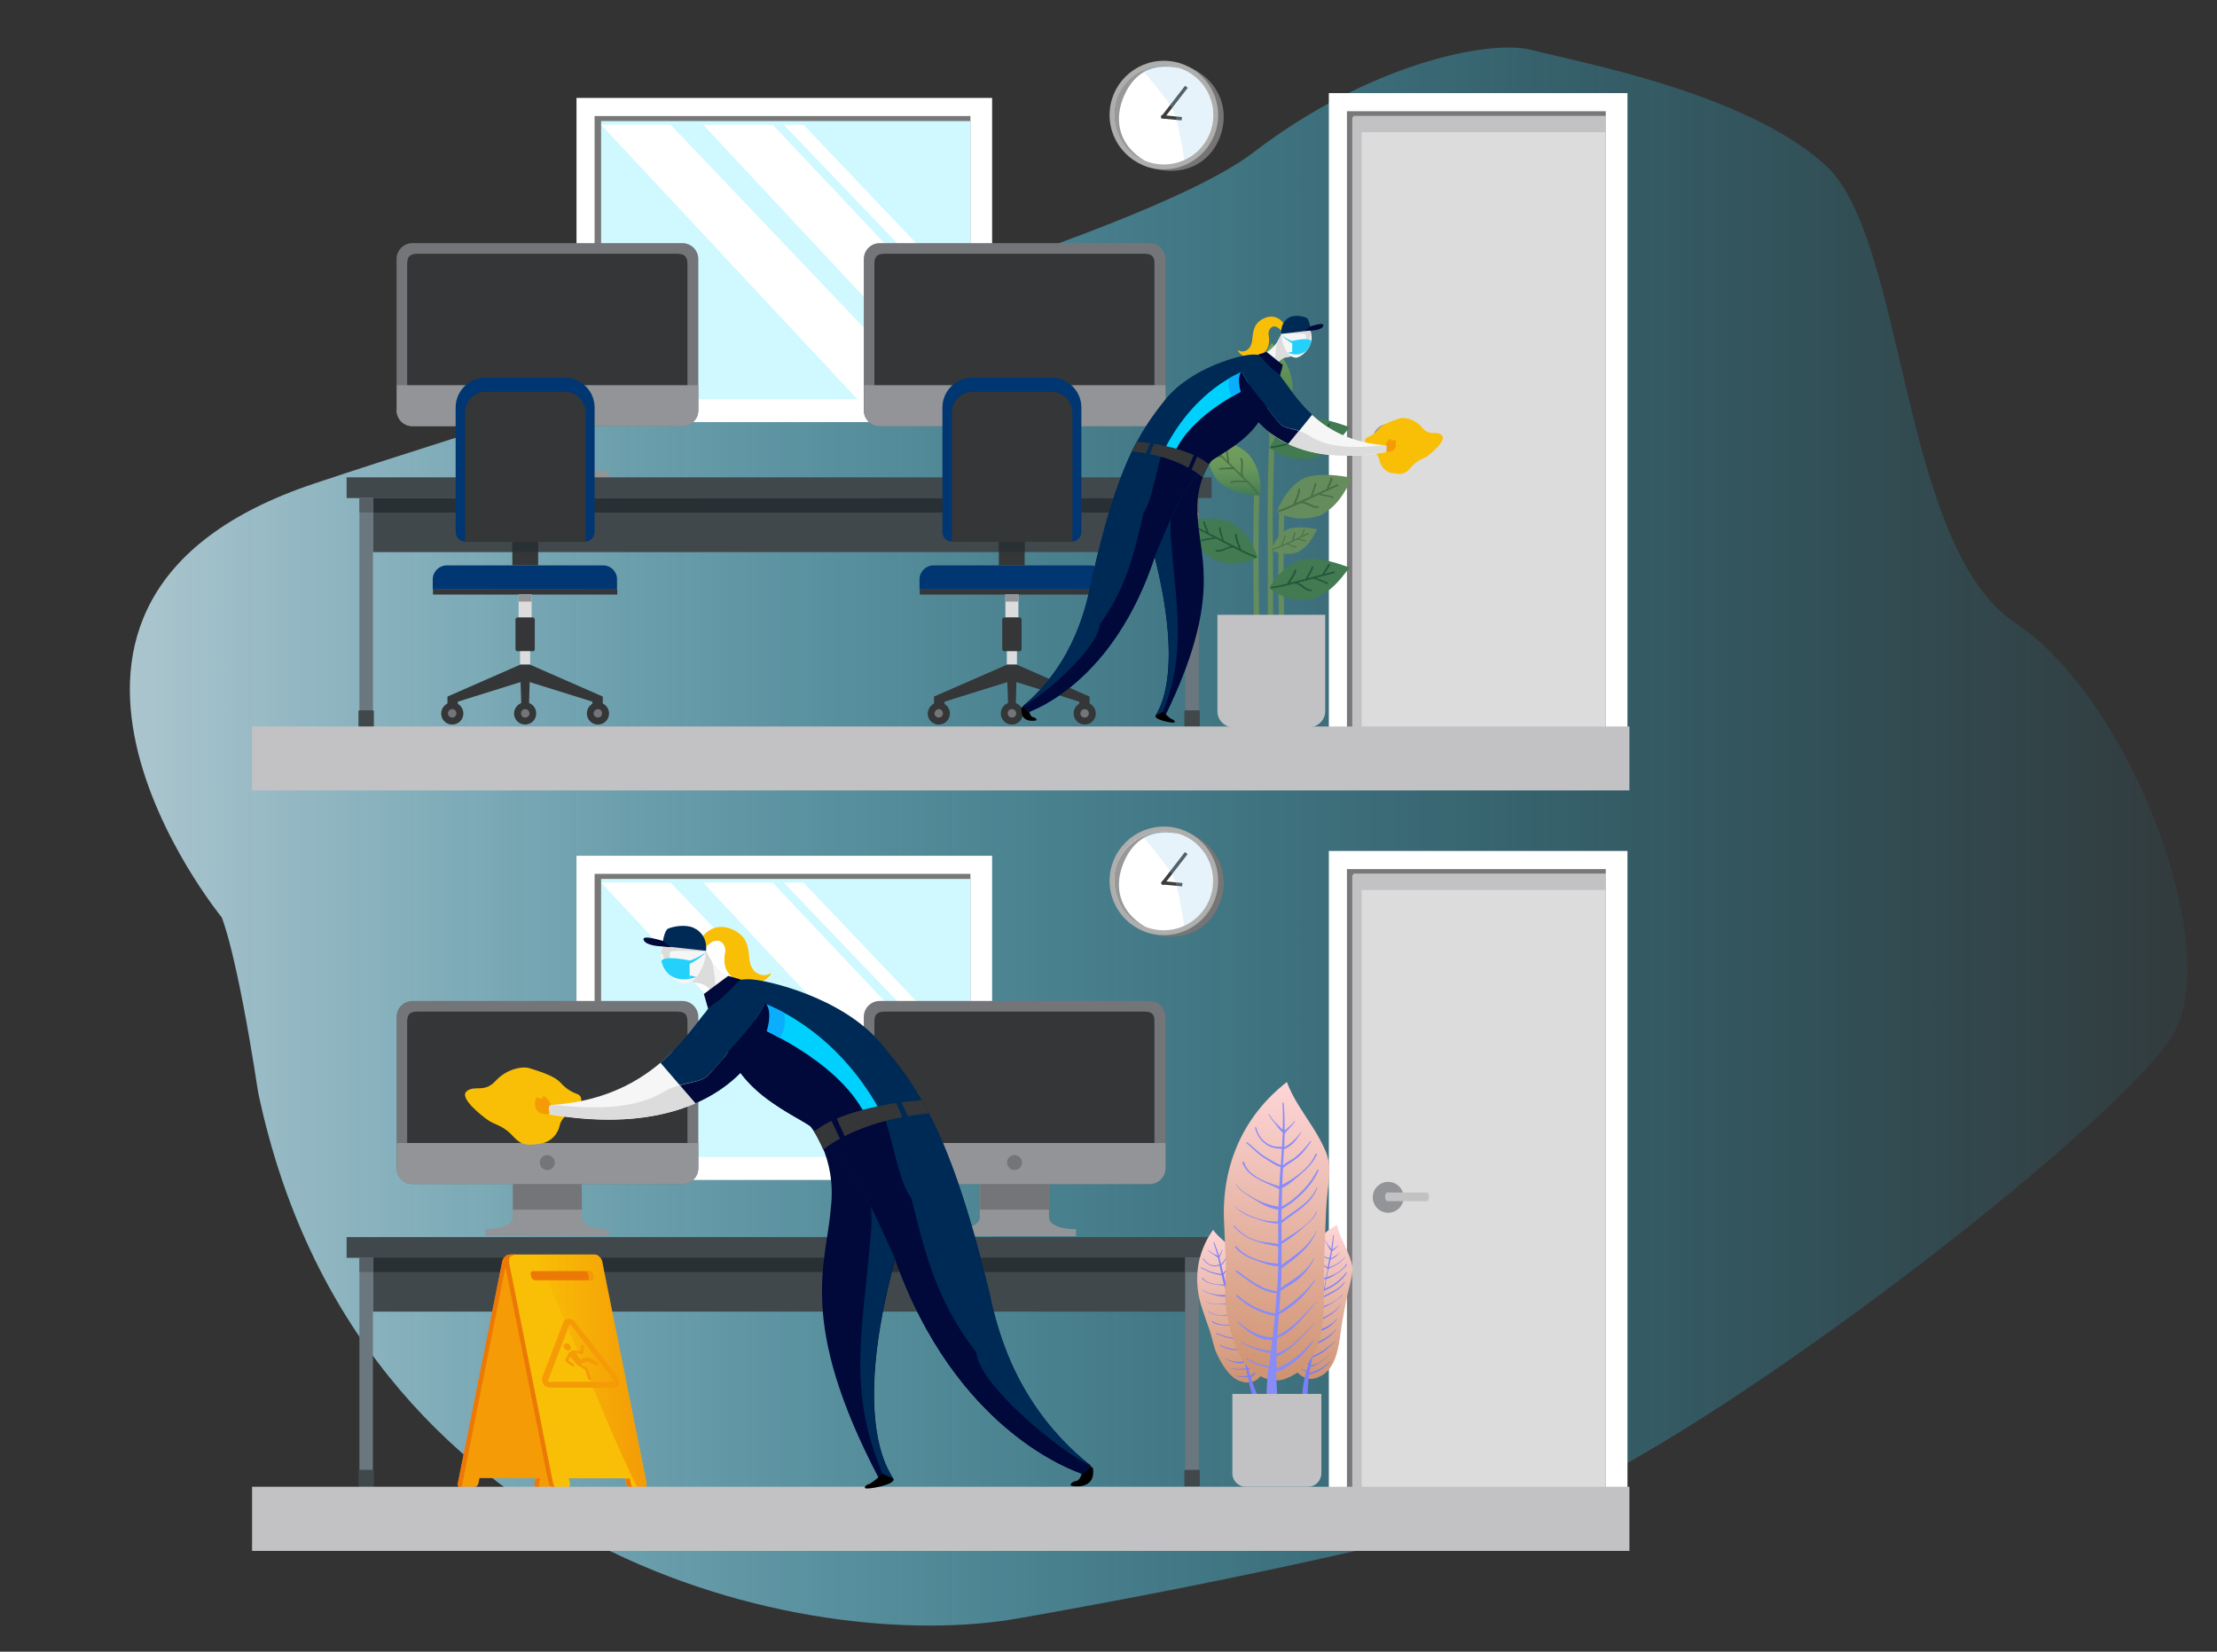 <svg xmlns="http://www.w3.org/2000/svg" xmlns:xlink="http://www.w3.org/1999/xlink" id="Layer_1" x="0px" y="0px" width="919.1px" height="684.8px" viewBox="0 0 919.1 684.8" xml:space="preserve"><rect x="0" y="0" width="919.1" height="684.8" fill="#333333" stroke="none"/><g id="Bg_Shape">			<linearGradient id="SVGID_1_" gradientUnits="userSpaceOnUse" x1="53.834" y1="-238.954" x2="906.821" y2="-238.954" gradientTransform="matrix(1 0 0 1 0 585.785)">		<stop offset="0" style="stop-color:#CAEAF5;stop-opacity:0.8"></stop>		<stop offset="0.124" style="stop-color:#AAE5F6;stop-opacity:0.707"></stop>		<stop offset="0.332" style="stop-color:#7ADEF8;stop-opacity:0.551"></stop>		<stop offset="0.53" style="stop-color:#55D8F9;stop-opacity:0.402"></stop>		<stop offset="0.713" style="stop-color:#3AD4FA;stop-opacity:0.265"></stop>		<stop offset="0.875" style="stop-color:#2AD2FB;stop-opacity:0.143"></stop>		<stop offset="1" style="stop-color:#24D1FB;stop-opacity:5.000000e-02"></stop>	</linearGradient>	<path fill="url(#SVGID_1_)" d="M91.9,380.3c0,0-107.4-131.3,38.6-179.9S472.2,99.5,519.9,63s97.7-47,115.5-42.2   s88.2,17.3,121.5,47.8c33.3,30.6,30.8,157.9,78.5,189.6s85.4,132.4,66.4,169.1c-18.9,36.8-210.7,184-271.9,199.4   C568.8,642,508.8,655.7,422,671s-274.3-24.7-315-218.2C98,393.9,91.9,380.3,91.9,380.3z"></path></g><g id="_x32_nd_Floor">	<g>		<g id="Window_1_">			<rect x="239" y="40.6" fill="#FFFFFF" width="172.3" height="134.4"></rect>			<rect x="246.5" y="48.1" fill="#787878" width="155.8" height="115.3"></rect>			<rect x="249.2" y="50.2" fill="#CFF9FF" width="153.1" height="115.3"></rect>			<polygon fill="#FFFFFF" points="333.1,51.7 324.9,51.7 400.8,131 400.8,122.9    "></polygon>			<polygon fill="#FFFFFF" points="291.5,51.7 400.8,168.8 400.8,137 320.3,51.7    "></polygon>			<polygon fill="#FFFFFF" points="249.2,51.7 358.5,168.8 387.5,166.7 278,51.7    "></polygon>		</g>		<g id="Door_1_">			<g>				<rect x="550.9" y="38.6" fill="#FFFFFF" width="123.8" height="263.9"></rect>				<polygon fill="#787878" points="665.7,302.7 558.4,302.5 558.4,46.1 665.7,46.1     "></polygon>				<rect x="561.1" y="48.1" fill="#DCDCDD" width="104.6" height="254.6"></rect>			</g>			<rect x="561.1" y="48.1" fill="#C2C2C4" width="104.6" height="6.7"></rect>			<rect x="560.6" y="48.6" fill="#C2C2C4" width="3.9" height="254.1"></rect>			<circle fill="#929497" cx="575.5" cy="182.2" r="6.4"></circle>			<path fill="#C2C2C4" d="M592.4,182c0,1-0.4,1.8-1,1.8h-16.2c-0.6,0-1-0.8-1-1.8l0,0c0-1,0.4-1.8,1-1.8h16.2     C592,180.2,592.4,181,592.4,182L592.4,182z"></path>		</g>		<g id="Computer_3_">			<g>				<path fill="#929497" d="M426.9,173.1h8v17.5c0,0-0.3,4.8,11.2,4.8v2.9h-22.4h-5.5H395v-2.9c11.5,0,11.2-4.8,11.2-4.8v-17.5h10.1      H426.9z"></path>			</g>			<g>				<polygon fill="#737578" points="426.9,173.1 434.9,173.1 434.9,187.3 406.3,187.3 406.3,173.1 416.4,173.1     "></polygon>			</g>			<path fill="#737578" d="M358.1,170.1c0,3.6,2.9,6.6,6.6,6.6h111.9c3.6,0,6.6-2.9,6.6-6.6v-62.7c0-3.6-2.9-6.6-6.6-6.6H364.7     c-3.6,0-6.6,2.9-6.6,6.6V170.1L358.1,170.1z"></path>			<path fill="#343638" d="M474.2,105.2h-55H419h-52c-3.3,0-4.5,1-4.5,4.3v58.8c0,3.3,2.7,6,6,6H418h2.1h52.5c3.3,0,6-2.7,6-6v-58.8     C478.7,106.3,477.5,105.2,474.2,105.2z"></path>			<path fill="#929497" d="M358.1,170.1c0,3.6,2.9,6.6,6.6,6.6h111.9c3.6,0,6.6-2.9,6.6-6.6v-10.4h-125v10.4H358.1z"></path>			<circle fill="#737578" cx="420.6" cy="167.8" r="3.1"></circle>		</g>		<g id="Computer_2_">			<g>				<path fill="#929497" d="M233.2,173.1h8v17.5c0,0-0.3,4.8,11.2,4.8v2.9H230h-5.5h-23.2v-2.9c11.5,0,11.2-4.8,11.2-4.8v-17.5h10.1      H233.2z"></path>			</g>			<g>				<polygon fill="#737578" points="233.2,173.1 241.2,173.1 241.2,187.3 212.6,187.3 212.6,173.1 222.7,173.1     "></polygon>			</g>			<path fill="#737578" d="M164.4,170.1c0,3.6,2.9,6.6,6.6,6.6h111.9c3.6,0,6.6-2.9,6.6-6.6v-62.7c0-3.6-2.9-6.6-6.6-6.6H171     c-3.6,0-6.6,2.9-6.6,6.6V170.1z"></path>			<path fill="#343638" d="M280.5,105.2h-55h-0.2h-52c-3.3,0-4.5,1-4.5,4.3v58.8c0,3.3,2.7,6,6,6h49.5h2.1H279c3.3,0,6-2.7,6-6     v-58.8C285,106.3,283.8,105.2,280.5,105.2z"></path>			<path fill="#929497" d="M164.4,170.1c0,3.6,2.9,6.6,6.6,6.6h111.9c3.6,0,6.6-2.9,6.6-6.6v-10.4h-125v10.4H164.4z"></path>			<circle fill="#737578" cx="226.9" cy="167.8" r="3.1"></circle>		</g>		<g id="Desk_1_">			<rect x="143.7" y="197.9" fill="#40484C" width="358.6" height="8.6"></rect>			<rect x="154.6" y="206.5" fill="#40484C" width="336.8" height="22.4"></rect>			<rect x="154.6" y="206.5" fill="#293033" width="336.8" height="6"></rect>			<rect x="149" y="206.5" fill="#6B777E" width="5.6" height="94.9"></rect>			<rect x="149" y="206.5" fill="#565F63" width="5.6" height="6"></rect>			<rect x="491.4" y="206.5" fill="#6B777E" width="5.6" height="94.9"></rect>			<rect x="491.4" y="206.5" fill="#565F63" width="5.6" height="6"></rect>			<path fill="#40484C" d="M154.6,294.5H149c-0.2,0-0.4,0.2-0.4,0.4v6c0,0.3,0.2,0.5,0.4,0.5h5.6c0.3,0,0.4-0.2,0.4-0.5v-6     C155,294.7,154.9,294.5,154.6,294.5L154.6,294.5z"></path>			<path fill="#40484C" d="M497,294.5h-5.6c-0.2,0-0.4,0.2-0.4,0.4v6c0,0.3,0.2,0.5,0.4,0.5h5.6c0.3,0,0.4-0.2,0.4-0.5v-6     C497.4,294.7,497.3,294.5,497,294.5L497,294.5z"></path>		</g>		<g id="Chair_1_">			<path fill="#003671" d="M185.2,234.4h64.9c3.1,0,5.7,2.6,5.7,5.7v4.3h-76.4v-4.3C179.5,236.9,182.1,234.4,185.2,234.4     L185.2,234.4z"></path>			<rect x="179.5" y="244.4" fill="#343638" width="76.4" height="2.1"></rect>			<rect x="215" y="246.5" fill="#DCDCDD" width="5.4" height="9.5"></rect>			<path fill="#343638" d="M214.5,256h6.4c0.5,0,0.8,0.4,0.8,0.8v12.4c0,0.5-0.4,0.8-0.8,0.8h-6.4c-0.4,0-0.8-0.4-0.8-0.8v-12.4     C213.7,256.4,214.1,256,214.5,256L214.5,256z"></path>			<rect x="215.6" y="270" fill="#DCDCDD" width="4.2" height="5.6"></rect>			<polygon fill="#343638" points="217.7,275.6 217.7,282.2 189.8,290.9 189.8,293.1 185.5,293.1 185.5,288.8 215.6,275.6    "></polygon>			<polygon fill="#343638" points="217.7,275.6 217.7,282.2 245.6,290.9 245.6,293.1 249.9,293.1 249.9,288.8 219.8,275.6    "></polygon>			<path fill="#343638" d="M187.5,291.2c2.5,0,4.6,2,4.6,4.6c0,2.5-2,4.6-4.6,4.6s-4.6-2-4.6-4.6C182.9,293.3,185,291.2,187.5,291.2     L187.5,291.2z"></path>			<path fill="#343638" d="M247.9,291.2c-2.6,0-4.6,2-4.6,4.6c0,2.5,2,4.6,4.6,4.6c2.5,0,4.6-2,4.6-4.6     C252.5,293.3,250.4,291.2,247.9,291.2L247.9,291.2z"></path>			<path fill="#737578" d="M187.5,294c1,0,1.7,0.8,1.7,1.8s-0.8,1.7-1.7,1.7c-1,0-1.8-0.8-1.8-1.7C185.7,294.8,186.5,294,187.5,294     L187.5,294z"></path>			<path fill="#737578" d="M247.9,294c-1,0-1.8,0.8-1.8,1.8s0.8,1.7,1.8,1.7s1.7-0.8,1.7-1.7C249.7,294.8,248.9,294,247.9,294     L247.9,294z"></path>			<rect x="212.4" y="215.2" fill="#343638" width="10.7" height="19.2"></rect>			<path fill="#003671" d="M193,224.6h49.4c2.3,0,4.1-1.9,4.1-4.1v-51.6c0-6.7-5.5-12.3-12.3-12.3h-33c-6.8,0-12.3,5.6-12.3,12.3     v51.6C188.9,222.7,190.7,224.6,193,224.6L193,224.6z"></path>			<path fill="#343638" d="M193,224.6h49.4c0.2,0,0.4-0.1,0.4-0.3v-53.1c0-4.8-3.8-8.8-8.5-8.8h-33c-4.7,0-8.5,3.9-8.5,8.8v53.1     C192.7,224.4,192.8,224.6,193,224.6L193,224.6z"></path>			<path fill="#343638" d="M215.6,275.6c0.7,0,1.4,0,2.1,0c0.7,0,1.4,0,2.1,0c-0.1,3.6-0.2,6.8-0.3,9.8c-0.1,2.6-0.1,5.1-0.2,7.3     c-0.5,0-1,0-1.6,0c-0.5,0-1,0-1.6,0c0-2.2-0.1-4.7-0.2-7.3C215.8,282.5,215.7,279.2,215.6,275.6L215.6,275.6z"></path>			<path fill="#343638" d="M217.7,291.2c2.6,0,4.6,2,4.6,4.6c0,2.5-2,4.6-4.6,4.6c-2.5,0-4.6-2-4.6-4.6     C213.1,293.3,215.2,291.2,217.7,291.2L217.7,291.2z"></path>			<path fill="#737578" d="M217.7,294c1,0,1.8,0.8,1.8,1.8s-0.8,1.7-1.8,1.7s-1.7-0.8-1.7-1.7C216,294.8,216.7,294,217.7,294     L217.7,294z"></path>			<rect x="215" y="246.5" fill="#929497" width="5.4" height="2.9"></rect>			<rect x="212.4" y="224.8" fill="#293033" width="10.7" height="4"></rect>		</g>		<g id="Chair">			<path fill="#003671" d="M387,234.4h64.9c3.1,0,5.7,2.6,5.7,5.7v4.3h-76.4v-4.3C381.3,236.9,383.9,234.4,387,234.4L387,234.4z"></path>			<rect x="381.3" y="244.4" fill="#343638" width="76.4" height="2.1"></rect>			<rect x="416.8" y="246.5" fill="#DCDCDD" width="5.4" height="9.5"></rect>			<path fill="#343638" d="M416.3,256h6.4c0.5,0,0.8,0.4,0.8,0.8v12.4c0,0.5-0.4,0.8-0.8,0.8h-6.4c-0.4,0-0.8-0.4-0.8-0.8v-12.4     C415.5,256.4,415.9,256,416.3,256L416.3,256z"></path>			<rect x="417.4" y="270" fill="#DCDCDD" width="4.2" height="5.6"></rect>			<polygon fill="#343638" points="419.5,275.6 419.5,282.2 391.6,290.9 391.6,293.1 387.2,293.1 387.2,288.8 417.4,275.6    "></polygon>			<polygon fill="#343638" points="419.5,275.6 419.5,282.2 447.4,290.9 447.4,293.1 451.7,293.1 451.7,288.8 421.6,275.6    "></polygon>			<path fill="#343638" d="M389.2,291.2c2.5,0,4.6,2,4.6,4.6c0,2.5-2,4.6-4.6,4.6s-4.6-2-4.6-4.6     C384.7,293.3,386.7,291.2,389.2,291.2L389.2,291.2z"></path>			<path fill="#343638" d="M449.7,291.2c-2.6,0-4.6,2-4.6,4.6c0,2.5,2,4.6,4.6,4.6c2.5,0,4.6-2,4.6-4.6     C454.3,293.3,452.2,291.2,449.7,291.2L449.7,291.2z"></path>			<path fill="#737578" d="M389.2,294c1,0,1.7,0.8,1.7,1.8s-0.8,1.7-1.7,1.7c-1,0-1.8-0.8-1.8-1.7C387.5,294.8,388.3,294,389.2,294     L389.2,294z"></path>			<path fill="#737578" d="M449.7,294c-1,0-1.8,0.8-1.8,1.8s0.8,1.7,1.8,1.7s1.7-0.8,1.7-1.7C451.4,294.8,450.7,294,449.7,294     L449.7,294z"></path>			<rect x="414.1" y="215.2" fill="#343638" width="10.7" height="19.2"></rect>			<path fill="#003671" d="M394.8,224.6h49.4c2.3,0,4.1-1.9,4.1-4.1v-51.6c0-6.7-5.5-12.3-12.3-12.3h-33c-6.8,0-12.3,5.6-12.3,12.3     v51.6C390.6,222.7,392.5,224.6,394.8,224.6L394.8,224.6z"></path>			<path fill="#343638" d="M394.8,224.6h49.4c0.2,0,0.4-0.1,0.4-0.3v-53.1c0-4.8-3.8-8.8-8.5-8.8h-33c-4.7,0-8.5,3.9-8.5,8.8v53.1     C394.5,224.4,394.6,224.6,394.8,224.6L394.8,224.6z"></path>			<path fill="#343638" d="M417.4,275.6c0.7,0,1.4,0,2.1,0s1.4,0,2.1,0c-0.1,3.6-0.2,6.8-0.3,9.8c-0.1,2.6-0.1,5.1-0.2,7.3     c-0.5,0-1,0-1.6,0c-0.5,0-1,0-1.6,0c0-2.2-0.1-4.7-0.2-7.3C417.5,282.5,417.4,279.2,417.4,275.6L417.4,275.6z"></path>			<path fill="#343638" d="M419.5,291.2c2.6,0,4.6,2,4.6,4.6c0,2.5-2,4.6-4.6,4.6c-2.5,0-4.6-2-4.6-4.6     C414.9,293.3,416.9,291.2,419.5,291.2L419.5,291.2z"></path>			<path fill="#737578" d="M419.5,294c1,0,1.8,0.8,1.8,1.8s-0.8,1.7-1.8,1.7s-1.7-0.8-1.7-1.7C417.7,294.8,418.5,294,419.5,294     L419.5,294z"></path>			<rect x="416.8" y="246.5" fill="#929497" width="5.4" height="2.9"></rect>			<rect x="414.1" y="224.8" fill="#293033" width="10.7" height="4"></rect>		</g>		<g id="Clock_2_">			<path fill="#757575" d="M505.9,56.4c-4.2,11.6-15.5,17.3-29.6,13c-11.8-3.6-17.6-17.1-13.4-28.7s17.1-17.6,28.7-13.4     C504.9,32.2,510.1,44.8,505.9,56.4z"></path>			<ellipse fill="#AEAEAD" cx="482.5" cy="47.7" rx="22.5" ry="22.5"></ellipse>			<ellipse fill="#FFFFFF" cx="482.5" cy="47.7" rx="20.5" ry="20.5"></ellipse>			<path fill="#979897" d="M489,28.3c-13.8-3-20.5,4.5-23.7,13.2c-3.2,8.8-1.4,19,9.6,25.3c-11.1-4.2-15.2-16.7-11.8-26.1     C466.4,31.3,477.5,24.3,489,28.3z"></path>							<rect x="478.6" y="41.6" transform="matrix(0.613 -0.79 0.79 0.613 155.052 401.03)" fill="#3C3C3C" width="16.3" height="1.4"></rect>							<rect x="484.9" y="44.7" transform="matrix(9.360184e-02 -0.996 0.996 9.360184e-02 391.405 527.877)" fill="#3C3C3C" width="1.4" height="8.6"></rect>			<path opacity="0.25" fill="#9FD3ED" d="M491,66.3c4.8-2.2,8.8-6.3,10.7-11.6     c3.9-10.6-1.6-22.4-12.3-26.3c-5.4-2-11-1.5-15.8,0.7c0,0,10.6,12.1,12.9,16.9C488.7,50.8,491,66.3,491,66.3z"></path>		</g>		<g id="Plant_1_">			<g>				<g>					<path fill="#648C5D" d="M526.4,170.7c-1,4,0,8.6-0.2,12.7c-0.4,6.8-0.5,13.7-0.6,20.6c-0.1,10.7,0,21.3,0,32       c0,13.4,0,26.8,0,40.2c0,1.4,2.2,1.4,2.2,0c0-12.9,0-25.8,0-38.7c0-9.9-0.3-19.8-0.1-29.7c0.1-6.5,0.4-12.9,0.5-19.4       c0-2.8,0.2-5.6,0.3-8.3c0.1-2.9-0.7-5.9,0-8.8C528.8,169.9,526.7,169.3,526.4,170.7L526.4,170.7z"></path>				</g>			</g>			<g>				<g>					<path fill="#648C5D" d="M530.3,210.1c-0.8,21.9,0,44.1,0,66c0,1.4,2.2,1.4,2.2,0c0-22-0.8-44.1,0-66       C532.5,208.7,530.3,208.7,530.3,210.1L530.3,210.1z"></path>				</g>			</g>			<g>				<g>					<path fill="#648C5D" d="M519.9,203.9c-0.8,24,0,48.2,0,72.2c0,1.4,2.2,1.4,2.2,0c0-24-0.8-48.2,0-72.2       C522.2,202.5,519.9,202.5,519.9,203.9L519.9,203.9z"></path>				</g>			</g>			<g>									<linearGradient id="SVGID_2_" gradientUnits="userSpaceOnUse" x1="527.534" y1="-443.685" x2="527.534" y2="-409.385" gradientTransform="matrix(1 0 0 1 0 585.785)">					<stop offset="0" style="stop-color:#719F5D"></stop>					<stop offset="0.23" style="stop-color:#65965A"></stop>					<stop offset="1" style="stop-color:#427A52"></stop>				</linearGradient>				<path fill="url(#SVGID_2_)" d="M527.2,176.4c-4.1-3.7-9.3-12.2-7.8-18.5c1.4-5.8,4.4-10.8,7.9-15.8c4.1,5.4,7.9,9.8,8.6,18      C536,160.1,536.4,169.4,527.2,176.4z"></path>				<g>					<g>						<g>							<path fill="#4B6D46" d="M527.3,148.9c0,5-0.1,10.1,0,15.1c0,3.9,0.1,7.7-0.4,11.6c-0.1,0.5,0.7,0.5,0.7,0         c0.4-3.6,0.4-7,0.4-10.6c-0.1-5.4,0-10.7,0-16.1C528,148.4,527.3,148.4,527.3,148.9L527.3,148.9z"></path>						</g>					</g>					<g>						<g>							<path fill="#4B6D46" d="M522.5,164.4c1.9,1,3.1,2.8,4.6,4.3c0.1-0.2,0.2-0.4,0.3-0.6h-0.1c-0.5,0-0.5,0.7,0,0.7h0.1         c0.3,0,0.5-0.4,0.3-0.6c-1.6-1.5-2.8-3.4-4.8-4.4C522.5,163.5,522.1,164.2,522.5,164.4L522.5,164.4z"></path>						</g>					</g>					<g>						<g>							<path fill="#4B6D46" d="M528.2,165.7c0.9-2.3,4.2-3.1,4.7-5.6c0.1-0.5-0.6-0.7-0.7-0.2c-0.2,1.2-1.6,2.1-2.4,2.9         c-0.9,0.8-1.8,1.6-2.3,2.7C527.3,165.9,528,166.1,528.2,165.7L528.2,165.7z"></path>						</g>					</g>					<g>						<g>							<path fill="#4B6D46" d="M523.2,157.2c1.6,1,2.7,2.6,4.2,3.8c0.1-0.2,0.3-0.4,0.4-0.6v0.1c-0.1-0.5-0.8-0.3-0.7,0.2         c0,0.2,0.1,0.3,0.3,0.3c0.4,0.2,0.8-0.3,0.4-0.6c-1.6-1.2-2.7-2.8-4.4-3.9C523.1,156.3,522.8,157,523.2,157.2L523.2,157.2z"></path>						</g>					</g>					<g>						<g>							<path fill="#4B6D46" d="M527.9,157.7c0.6-0.7,1-1.4,1.5-2.1c0.7-0.9,1.4-1.8,2.2-2.5c0.2-0.2,0-0.6-0.3-0.6h-0.1         c-0.5,0-0.5,0.7,0,0.7h0.1c-0.1-0.2-0.2-0.4-0.3-0.6c-0.7,0.7-1.3,1.4-1.9,2.2c-0.6,0.8-1.1,1.7-1.8,2.5         C527.1,157.5,527.6,158,527.9,157.7L527.9,157.7z"></path>						</g>					</g>					<g>						<g>							<path fill="#4B6D46" d="M523.9,150.3c0.8,0.5,1.5,1.5,2.1,2.2c0.3,0.3,1.2,1.6,1.7,1.1c0.3-0.3-0.2-0.9-0.5-0.5         c0.3-0.3,0.5,0.1,0.2-0.2c-0.1-0.1-0.3-0.3-0.4-0.4c-0.3-0.4-0.7-0.7-1-1.1c-0.5-0.6-1-1.3-1.7-1.7         C523.9,149.4,523.5,150.1,523.9,150.3L523.9,150.3z"></path>						</g>					</g>				</g>			</g>			<g>				<path fill="#648C5D" d="M529.3,212.3c1.7-5.2,7.2-13.5,13.6-14.8c5.8-1.2,11.6-0.5,17.7,0.6c-3.2,6-5.6,11.2-12.8,15.4      C547.7,213.4,539.5,217.6,529.3,212.3z"></path>				<g>					<g>						<g>							<path fill="#4B6D46" d="M554.3,200.8c-4.6,2.1-9.2,4.2-13.8,6.3c-3.5,1.6-6.9,3.3-10.6,4.5c-0.5,0.1-0.3,0.9,0.2,0.7         c3.5-1.1,6.6-2.6,9.9-4.1c4.8-2.3,9.7-4.5,14.6-6.7C555.1,201.3,554.7,200.6,554.3,200.8L554.3,200.8z"></path>						</g>					</g>					<g>						<g>							<path fill="#4B6D46" d="M538.2,203c-0.1,2.1-1.3,4-2,6c0.2,0,0.5-0.1,0.7-0.1c0,0,0-0.1-0.1-0.1c-0.2-0.4-0.8-0.1-0.6,0.4         c0,0,0,0.1,0.1,0.1c0.1,0.3,0.6,0.2,0.7-0.1c0.7-2.1,1.9-4,2-6.2C539,202.5,538.3,202.5,538.2,203L538.2,203z"></path>						</g>					</g>					<g>						<g>							<path fill="#4B6D46" d="M539.4,208.6c2.5-0.1,4.6,2.5,7.1,1.9c0.5-0.1,0.3-0.8-0.2-0.7c-1.2,0.3-2.5-0.6-3.5-1         c-1.1-0.5-2.2-1-3.4-1C538.9,207.9,538.9,208.6,539.4,208.6L539.4,208.6z"></path>						</g>					</g>					<g>						<g>							<path fill="#4B6D46" d="M545,200.5c-0.3,1.9-1.2,3.6-1.7,5.5c0.2,0,0.5,0.1,0.7,0.1v0.1c0.4-0.3-0.2-0.8-0.5-0.5         c-0.1,0.1-0.2,0.2-0.2,0.4c0,0.4,0.6,0.5,0.7,0.1c0.4-1.9,1.4-3.6,1.7-5.5C545.8,200.2,545.1,200,545,200.5L545,200.5z"></path>						</g>					</g>					<g>						<g>							<path fill="#4B6D46" d="M546.6,205.1c1.9,0.6,3.9,0.6,5.8,1.4c0.3,0.1,0.5-0.3,0.4-0.5c0,0,0-0.1-0.1-0.1         c-0.2-0.4-0.8-0.1-0.6,0.4c0,0,0,0.1,0.1,0.1c0.1-0.2,0.3-0.4,0.4-0.5c-1.9-0.8-3.9-0.8-5.8-1.4         C546.4,204.2,546.2,204.9,546.6,205.1L546.6,205.1z"></path>						</g>					</g>					<g>						<g>							<path fill="#4B6D46" d="M551.6,198.3c-0.2,1-0.7,2-1.1,2.9c-0.1,0.3-0.9,1.7-0.3,2c0.4,0.2,0.8-0.4,0.4-0.6         c0.3,0.1,0.1,0.4,0.2,0c0.1-0.2,0.1-0.3,0.2-0.5c0.2-0.5,0.4-0.9,0.6-1.3c0.3-0.7,0.7-1.5,0.8-2.2         C552.4,198,551.7,197.8,551.6,198.3L551.6,198.3z"></path>						</g>					</g>				</g>			</g>			<g>				<path fill="#648C5D" d="M527,228c1-3.2,4.4-8.3,8.3-9c3.6-0.7,7.1-0.3,10.8,0.4c-2,3.6-3.4,6.9-7.8,9.4      C538.3,228.7,533.2,231.3,527,228z"></path>				<g>					<g>						<g>							<path fill="#4B6D46" d="M542.3,221c-4.9,2.2-9.7,5-14.9,6.6c-0.3,0.1-0.2,0.5,0.1,0.4c5.2-1.6,10-4.4,15-6.6         C542.7,221.3,542.5,220.9,542.3,221L542.3,221z"></path>						</g>					</g>					<g>						<g>							<path fill="#4B6D46" d="M532.5,222.3c-0.1,1.3-0.8,2.4-1.2,3.6c0.1,0,0.3,0,0.4-0.1c0,0,0,0,0-0.1c-0.1-0.3-0.5,0-0.4,0.2         c0,0,0,0,0,0.1c0.1,0.2,0.4,0.1,0.4-0.1c0.4-1.3,1.1-2.4,1.2-3.8C532.9,222,532.5,222,532.5,222.3L532.5,222.3z"></path>						</g>					</g>					<g>						<g>							<path fill="#4B6D46" d="M533.1,225.7c1.5-0.1,2.8,1.5,4.3,1.2c0.3-0.1,0.2-0.5-0.1-0.4c-0.7,0.2-1.6-0.4-2.3-0.6         c-0.6-0.3-1.3-0.6-2-0.5C532.9,225.3,532.9,225.8,533.1,225.7L533.1,225.7z"></path>						</g>					</g>					<g>						<g>							<path fill="#4B6D46" d="M536.6,220.8c-0.2,1.2-0.7,2.2-1,3.4c0.1,0,0.3,0,0.4,0.1c0,0,0,0,0,0.1c0.2-0.2-0.1-0.5-0.3-0.3         c-0.1,0.1-0.1,0.2-0.1,0.3c0,0.3,0.4,0.3,0.4,0.1c0.3-1.1,0.8-2.2,1-3.4C537.1,220.6,536.6,220.5,536.6,220.8L536.6,220.8z"></path>						</g>					</g>					<g>						<g>							<path fill="#4B6D46" d="M537.6,223.6c1.2,0.3,2.4,0.4,3.5,0.9c0.2,0.1,0.3-0.2,0.3-0.3c0,0,0,0,0-0.1c-0.1-0.3-0.5,0-0.4,0.2         c0,0,0,0,0,0.1c0.1-0.1,0.2-0.2,0.3-0.3c-1.2-0.5-2.4-0.5-3.5-0.9C537.4,223.1,537.3,223.5,537.6,223.6L537.6,223.6z"></path>						</g>					</g>					<g>						<g>							<path fill="#4B6D46" d="M540.6,219.4c-0.1,0.6-0.5,1.2-0.7,1.8c-0.1,0.2-0.6,1-0.2,1.2c0.3,0.1,0.5-0.3,0.2-0.4         c0.2,0.1,0.1,0.3,0.1,0c0-0.1,0.1-0.2,0.1-0.3c0.1-0.3,0.2-0.5,0.3-0.8c0.2-0.4,0.4-0.9,0.5-1.4         C541.1,219.3,540.7,219.1,540.6,219.4L540.6,219.4z"></path>						</g>					</g>				</g>			</g>			<g>									<linearGradient id="SVGID_3_" gradientUnits="userSpaceOnUse" x1="510.395" y1="-404.635" x2="510.395" y2="-380.322" gradientTransform="matrix(1 0 0 1 0 585.785)">					<stop offset="0" style="stop-color:#719F5D"></stop>					<stop offset="0.305" style="stop-color:#6E9C5C"></stop>					<stop offset="0.325" style="stop-color:#6D9C5C"></stop>					<stop offset="0.519" style="stop-color:#67975B"></stop>					<stop offset="0.78" style="stop-color:#568A57"></stop>					<stop offset="1" style="stop-color:#427A52"></stop>				</linearGradient>				<path fill="url(#SVGID_3_)" d="M522.4,205.4c-5.5,0.2-15.2-2.1-18.6-7.5c-3.1-5.1-4.5-10.7-5.6-16.7c6.7,0.9,12.5,1.3,18.9,6.6      C517,187.7,523.8,194,522.4,205.4z"></path>				<g>					<g>						<g>							<path fill="#4B6D46" d="M502.9,186c3.6,3.6,7.1,7.2,10.7,10.7c2.8,2.7,5.5,5.3,7.9,8.4c0.3,0.4,0.8-0.2,0.5-0.5         c-2.2-2.8-4.7-5.2-7.3-7.7c-3.9-3.7-7.6-7.6-11.4-11.3C503.1,185.1,502.5,185.6,502.9,186L502.9,186z"></path>						</g>					</g>					<g>						<g>							<path fill="#4B6D46" d="M510.5,200.3c2-0.7,4.2-0.2,6.3-0.3c-0.1-0.2-0.2-0.4-0.3-0.6l-0.1,0.1c-0.3,0.3,0.2,0.9,0.5,0.5         l0.1-0.1c0.2-0.2,0.1-0.6-0.3-0.6c-2.2,0.1-4.4-0.4-6.5,0.3C509.9,199.7,510.1,200.4,510.5,200.3L510.5,200.3z"></path>						</g>					</g>					<g>						<g>							<path fill="#4B6D46" d="M515.4,197.2c-0.9-2.2,0.7-5.1-0.6-7.2c-0.3-0.4-0.9,0-0.6,0.4c0.6,1,0.4,2.5,0.3,3.7         c-0.1,1.2-0.2,2.5,0.3,3.6C514.9,198,515.5,197.6,515.4,197.2L515.4,197.2z"></path>						</g>					</g>					<g>						<g>							<path fill="#4B6D46" d="M505.9,194.8c1.9-0.4,3.8-0.1,5.7-0.3c0-0.2-0.1-0.5-0.1-0.7h0.1c-0.4-0.2-0.8,0.4-0.4,0.6         c0.2,0.1,0.3,0.1,0.5,0c0.4-0.1,0.3-0.8-0.1-0.7c-2,0.2-3.9,0-5.9,0.4C505.2,194.2,505.4,194.9,505.9,194.8L505.9,194.8z"></path>						</g>					</g>					<g>						<g>							<path fill="#4B6D46" d="M509.6,191.7c-0.1-2-0.8-3.9-0.7-5.9c0-0.3-0.4-0.5-0.6-0.3l-0.1,0.1c-0.3,0.3,0.2,0.9,0.5,0.5         l0.1-0.1c-0.2-0.1-0.4-0.2-0.6-0.3c-0.1,2,0.6,3.9,0.7,5.9C508.8,192.2,509.6,192.2,509.6,191.7L509.6,191.7z"></path>						</g>					</g>					<g>						<g>							<path fill="#4B6D46" d="M501.5,189.4c1-0.2,2.1,0,3,0.1c0.4,0,1.8,0.3,1.9-0.3c0.1-0.5-0.6-0.7-0.7-0.2c0-0.2,0.3-0.2,0-0.2         c-0.2,0-0.4,0-0.5,0c-0.5,0-1,0-1.5-0.1c-0.8,0-1.7-0.2-2.4,0C500.8,188.8,501,189.5,501.5,189.4L501.5,189.4z"></path>						</g>					</g>				</g>			</g>			<g>				<path fill="#427A52" d="M526.2,185.6c2.6-4.9,9.5-12,16-12.2c6-0.1,11.5,1.6,17.3,3.7c-4.2,5.3-7.4,10.1-15.3,12.9      C544.2,189.9,535.3,192.6,526.2,185.6z"></path>				<g>					<g>						<g>							<path fill="#25583A" d="M552.9,178.7c-4.9,1.3-9.8,2.5-14.6,3.8c-3.8,1-7.3,2.1-11.2,2.6c-0.5,0.1-0.5,0.8,0,0.7         c3.6-0.5,6.9-1.4,10.5-2.3c5.2-1.4,10.4-2.7,15.6-4.1C553.5,179.3,553.3,178.6,552.9,178.7L552.9,178.7z"></path>						</g>					</g>					<g>						<g>							<path fill="#25583A" d="M536.7,178c-0.5,2.1-2,3.7-3,5.5c0.2,0,0.5,0.1,0.7,0.1v-0.1c-0.1-0.5-0.8-0.3-0.7,0.2v0.1         c0.1,0.3,0.5,0.4,0.7,0.1c1-1.9,2.6-3.6,3-5.7C537.5,177.7,536.8,177.5,536.7,178L536.7,178z"></path>						</g>					</g>					<g>						<g>							<path fill="#25583A" d="M536.9,183.7c2.4,0.3,4,3.2,6.6,3.1c0.5,0,0.5-0.8,0-0.7c-1.2,0.1-2.4-1-3.3-1.6         c-1-0.7-2-1.4-3.2-1.5C536.4,182.9,536.4,183.7,536.9,183.7L536.9,183.7z"></path>						</g>					</g>					<g>						<g>							<path fill="#25583A" d="M543.8,176.8c-0.6,1.8-1.8,3.3-2.6,5.1c0.2,0.1,0.5,0.2,0.7,0.3c0,0-0.1,0-0.1,0.1         c0.4-0.2,0-0.9-0.4-0.6c-0.2,0.1-0.2,0.2-0.3,0.4c-0.1,0.4,0.5,0.7,0.7,0.3c0.8-1.8,2-3.4,2.7-5.2         C544.6,176.5,543.9,176.3,543.8,176.8L543.8,176.8z"></path>						</g>					</g>					<g>						<g>							<path fill="#25583A" d="M544.5,181.5c1.8,0.9,3.8,1.3,5.5,2.4c0.3,0.2,0.6-0.1,0.5-0.4v-0.1c-0.1-0.5-0.8-0.3-0.7,0.2v0.1         c0.2-0.1,0.4-0.3,0.5-0.4c-1.7-1.1-3.7-1.5-5.5-2.4C544.5,180.7,544.1,181.3,544.5,181.5L544.5,181.5z"></path>						</g>					</g>					<g>						<g>							<path fill="#25583A" d="M550.6,175.8c-0.3,0.9-1.1,1.8-1.6,2.7c-0.2,0.4-1.2,1.4-0.6,1.8c0.4,0.3,0.8-0.4,0.4-0.6         c0.3,0.2,0.1,0.4,0.3,0.1c0.1-0.2,0.2-0.4,0.3-0.5c0.3-0.4,0.5-0.8,0.8-1.2c0.4-0.6,0.9-1.3,1.2-2         C551.5,175.5,550.8,175.3,550.6,175.8L550.6,175.8z"></path>						</g>					</g>				</g>			</g>			<g>				<path fill="#427A52" d="M526.2,243.8c2.6-4.9,9.5-12,16-12.2c6-0.1,11.5,1.6,17.3,3.7c-4.2,5.3-7.4,10.1-15.3,12.9      C544.2,248.2,535.3,250.9,526.2,243.8z"></path>				<g>					<g>						<g>							<path fill="#25583A" d="M552.9,236.9c-4.9,1.3-9.8,2.5-14.6,3.8c-3.8,1-7.3,2.1-11.2,2.6c-0.5,0.1-0.5,0.8,0,0.7         c3.6-0.5,6.9-1.4,10.5-2.3c5.2-1.4,10.4-2.7,15.6-4.1C553.5,237.5,553.3,236.8,552.9,236.9L552.9,236.9z"></path>						</g>					</g>					<g>						<g>							<path fill="#25583A" d="M536.7,236.3c-0.5,2.1-2,3.7-3,5.5c0.2,0,0.5,0.1,0.7,0.1v-0.1c-0.1-0.5-0.8-0.3-0.7,0.2v0.1         c0.1,0.3,0.5,0.4,0.7,0.1c1-1.9,2.6-3.6,3-5.7C537.5,236,536.8,235.8,536.7,236.3L536.7,236.3z"></path>						</g>					</g>					<g>						<g>							<path fill="#25583A" d="M536.9,242c2.4,0.3,4,3.2,6.6,3.1c0.5,0,0.5-0.8,0-0.7c-1.2,0.1-2.4-1-3.3-1.6c-1-0.7-2-1.4-3.2-1.5         C536.4,241.2,536.4,241.9,536.9,242L536.9,242z"></path>						</g>					</g>					<g>						<g>							<path fill="#25583A" d="M543.8,235c-0.6,1.8-1.8,3.3-2.6,5.1c0.2,0.1,0.5,0.2,0.7,0.3c0,0-0.1,0-0.1,0.1         c0.4-0.2,0-0.9-0.4-0.6c-0.2,0.1-0.2,0.2-0.3,0.4c-0.1,0.4,0.5,0.7,0.7,0.3c0.8-1.8,2-3.4,2.7-5.2         C544.6,234.8,543.9,234.6,543.8,235L543.8,235z"></path>						</g>					</g>					<g>						<g>							<path fill="#25583A" d="M544.5,239.8c1.8,0.9,3.8,1.3,5.5,2.4c0.3,0.2,0.6-0.1,0.5-0.4v-0.1c-0.1-0.5-0.8-0.3-0.7,0.2v0.1         c0.2-0.1,0.4-0.3,0.5-0.4c-1.7-1.1-3.7-1.5-5.5-2.4C544.5,238.9,544.1,239.6,544.5,239.8L544.5,239.8z"></path>						</g>					</g>					<g>						<g>							<path fill="#25583A" d="M550.6,234c-0.3,0.9-1.1,1.8-1.6,2.7c-0.2,0.4-1.2,1.4-0.6,1.8c0.4,0.3,0.8-0.4,0.4-0.6         c0.3,0.2,0.1,0.4,0.3,0.1c0.1-0.2,0.2-0.4,0.3-0.5c0.3-0.4,0.5-0.8,0.8-1.2c0.4-0.6,0.9-1.3,1.2-2         C551.5,233.8,550.8,233.6,550.6,234L550.6,234z"></path>						</g>					</g>				</g>			</g>			<g>				<path fill="#427A52" d="M521.3,231.2c-1.5-5.3-6.7-13.8-13-15.3c-5.8-1.4-11.6-0.9-17.7-0.1c3,6.1,5.1,11.5,12.1,15.9      C502.8,231.7,510.9,236.2,521.3,231.2z"></path>				<g>					<g>						<g>							<path fill="#25583A" d="M496.4,219.4c4.8,2.4,9.6,4.8,14.3,7.3c3.2,1.7,6.3,3.3,9.7,4.5c0.5,0.2,0.6-0.6,0.2-0.7         c-3.7-1.3-6.9-3.1-10.4-4.9c-4.5-2.3-9-4.6-13.5-6.8C496.3,218.6,495.9,219.2,496.4,219.4L496.4,219.4z"></path>						</g>					</g>					<g>						<g>							<path fill="#25583A" d="M512,221.6c0,2.2,1.1,4.2,1.7,6.2c0.1,0.3,0.5,0.4,0.7,0.1c0,0,0-0.1,0.1-0.1         c0.2-0.4-0.4-0.8-0.6-0.4c0,0,0,0.1-0.1,0.1c0.2,0,0.5,0.1,0.7,0.1c-0.6-2-1.7-3.9-1.7-6C512.7,221.1,512,221.1,512,221.6         L512,221.6z"></path>						</g>					</g>					<g>						<g>							<path fill="#25583A" d="M511.4,226.4c-1.2-0.1-2.3,0.4-3.4,0.8c-1.1,0.4-2.4,1.1-3.6,0.8c-0.5-0.1-0.7,0.6-0.2,0.7         c2.5,0.6,4.7-1.9,7.2-1.6C511.8,227.2,511.8,226.5,511.4,226.4L511.4,226.4z"></path>						</g>					</g>					<g>						<g>							<path fill="#25583A" d="M505.3,218.9c0.2,2,1.1,3.8,1.5,5.7c0.1,0.4,0.7,0.3,0.7-0.1c0-0.2,0-0.3-0.2-0.4         c-0.4-0.3-0.9,0.2-0.5,0.5c0,0,0-0.1-0.1-0.1c0.2,0,0.5-0.1,0.7-0.1c-0.4-1.9-1.2-3.6-1.4-5.5         C506,218.4,505.2,218.4,505.3,218.9L505.3,218.9z"></path>						</g>					</g>					<g>						<g>							<path fill="#25583A" d="M504.1,222.6c-1.9,0.5-3.9,0.5-5.9,1.2c0.1,0.2,0.3,0.4,0.4,0.5c0,0,0-0.1,0.1-0.1         c0.2-0.4-0.4-0.8-0.6-0.4c0,0,0,0.1-0.1,0.1c-0.1,0.3,0.1,0.7,0.4,0.5c1.9-0.7,3.9-0.7,5.9-1.2         C504.7,223.2,504.5,222.5,504.1,222.6L504.1,222.6z"></path>						</g>					</g>					<g>						<g>							<path fill="#25583A" d="M498.8,216.4c0.1,0.7,0.4,1.5,0.7,2.2c0.2,0.5,0.3,0.9,0.5,1.4c0.1,0.2,0.1,0.4,0.2,0.5         c0.1,0.4,0,0.2,0.2,0.1c-0.4,0.2-0.1,0.8,0.4,0.6c0.6-0.3-0.1-1.5-0.2-1.8c-0.4-0.9-0.9-2-1.1-3         C499.5,216,498.7,216,498.8,216.4L498.8,216.4z"></path>						</g>					</g>				</g>			</g>			<polygon display="none" fill="#F48452" points="545.7,301.2 556.1,246.4 495.3,246.4 505.7,301.2    "></polygon>			<polygon display="none" fill="#DC693A" points="524.8,297.3 515.7,248.9 555.6,248.9 556.1,246.4 495.3,246.4 505.7,301.2      545.7,301.2 546.4,297.3    "></polygon>			<path fill="#C2C2C4" d="M542.7,301.5h-31.4c-3.7,0-6.6-3-6.6-6.6v-40h44.7v40C549.4,298.5,546.4,301.5,542.7,301.5z"></path>		</g>		<rect id="Floor_2_" x="104.5" y="301.2" fill="#C2C2C4" width="571" height="26.5"></rect>	</g></g><g id="_x31_st_Floor">	<g>		<g id="Window">			<rect x="239" y="354.8" fill="#FFFFFF" width="172.3" height="134.4"></rect>			<rect x="246.5" y="362.3" fill="#787878" width="155.8" height="115.3"></rect>			<rect x="249.2" y="364.4" fill="#CFF9FF" width="153.1" height="115.3"></rect>			<polygon fill="#FFFFFF" points="333.1,365.9 324.9,365.9 400.8,445.2 400.8,437.1    "></polygon>			<polygon fill="#FFFFFF" points="291.5,365.9 400.8,482.9 400.8,451.2 320.3,365.9    "></polygon>			<polygon fill="#FFFFFF" points="249.2,365.9 358.5,482.9 387.5,480.9 278,365.9    "></polygon>		</g>		<g id="Door">			<g>				<rect x="550.9" y="352.8" fill="#FFFFFF" width="123.8" height="263.9"></rect>				<polygon fill="#787878" points="665.7,616.9 558.4,616.7 558.4,360.3 665.7,360.3     "></polygon>				<rect x="561.1" y="362.3" fill="#DCDCDD" width="104.6" height="254.6"></rect>			</g>			<rect x="561.1" y="362.3" fill="#C2C2C4" width="104.6" height="6.7"></rect>			<rect x="560.6" y="362.8" fill="#C2C2C4" width="3.9" height="254.1"></rect>			<circle fill="#929497" cx="575.5" cy="496.4" r="6.4"></circle>			<path fill="#C2C2C4" d="M592.4,496.2c0,1-0.4,1.8-1,1.8h-16.2c-0.6,0-1-0.8-1-1.8l0,0c0-1,0.4-1.8,1-1.8h16.2     C592,494.4,592.4,495.2,592.4,496.2L592.4,496.2z"></path>		</g>		<g id="Computer_1_">			<g>				<path fill="#929497" d="M426.9,487.3h8v17.5c0,0-0.3,4.8,11.2,4.8v2.9h-22.4h-5.5H395v-2.9c11.5,0,11.2-4.8,11.2-4.8v-17.5h10.1      L426.9,487.3L426.9,487.3z"></path>			</g>			<g>				<polygon fill="#737578" points="426.9,487.3 434.9,487.3 434.9,501.5 406.3,501.5 406.3,487.3 416.4,487.3     "></polygon>			</g>			<path fill="#737578" d="M358.1,484.3c0,3.6,2.9,6.6,6.6,6.6h111.9c3.6,0,6.6-2.9,6.6-6.6v-62.7c0-3.6-2.9-6.6-6.6-6.6H364.7     c-3.6,0-6.6,2.9-6.6,6.6V484.3L358.1,484.3z"></path>			<path fill="#343638" d="M474.2,419.4h-55H419h-52c-3.3,0-4.5,1-4.5,4.3v58.8c0,3.3,2.7,6,6,6H418h2.1h52.5c3.3,0,6-2.7,6-6v-58.8     C478.7,420.4,477.5,419.4,474.2,419.4z"></path>			<path fill="#929497" d="M358.1,484.3c0,3.6,2.9,6.6,6.6,6.6h111.9c3.6,0,6.6-2.9,6.6-6.6v-10.4h-125v10.4H358.1z"></path>			<circle fill="#737578" cx="420.6" cy="482" r="3.1"></circle>		</g>		<g id="Computer">			<g>				<path fill="#929497" d="M233.2,487.3h8v17.5c0,0-0.3,4.8,11.2,4.8v2.9H230h-5.5h-23.2v-2.9c11.5,0,11.2-4.8,11.2-4.8v-17.5h10.1      L233.2,487.3L233.2,487.3z"></path>			</g>			<g>				<polygon fill="#737578" points="233.2,487.3 241.2,487.3 241.2,501.5 212.6,501.5 212.6,487.3 222.7,487.3     "></polygon>			</g>			<path fill="#737578" d="M164.4,484.3c0,3.6,2.9,6.6,6.6,6.6h111.9c3.6,0,6.6-2.9,6.6-6.6v-62.7c0-3.6-2.9-6.6-6.6-6.6H171     c-3.6,0-6.6,2.9-6.6,6.6V484.3z"></path>			<path fill="#343638" d="M280.5,419.4h-55h-0.2h-52c-3.3,0-4.5,1-4.5,4.3v58.8c0,3.3,2.7,6,6,6h49.5h2.1H279c3.3,0,6-2.7,6-6     v-58.8C285,420.4,283.8,419.4,280.5,419.4z"></path>			<path fill="#929497" d="M164.4,484.3c0,3.6,2.9,6.6,6.6,6.6h111.9c3.6,0,6.6-2.9,6.6-6.6v-10.4h-125v10.4H164.4z"></path>			<circle fill="#737578" cx="226.9" cy="482" r="3.1"></circle>		</g>		<g id="Desk">			<rect x="143.7" y="512.9" fill="#40484C" width="358.6" height="8.6"></rect>			<rect x="154.6" y="521.4" fill="#40484C" width="336.8" height="22.4"></rect>			<rect x="154.6" y="521.4" fill="#293033" width="336.8" height="6"></rect>			<rect x="149" y="521.4" fill="#6B777E" width="5.6" height="94.9"></rect>			<rect x="149" y="521.4" fill="#565F63" width="5.6" height="6"></rect>			<rect x="491.4" y="521.4" fill="#6B777E" width="5.6" height="94.9"></rect>			<rect x="491.4" y="521.4" fill="#565F63" width="5.6" height="6"></rect>			<path fill="#40484C" d="M154.6,609.4H149c-0.2,0-0.4,0.2-0.4,0.4v6c0,0.3,0.2,0.5,0.4,0.5h5.6c0.3,0,0.4-0.2,0.4-0.5v-6     C155,609.6,154.9,609.4,154.6,609.4L154.6,609.4z"></path>			<path fill="#40484C" d="M497,609.4h-5.6c-0.2,0-0.4,0.2-0.4,0.4v6c0,0.3,0.2,0.5,0.4,0.5h5.6c0.3,0,0.4-0.2,0.4-0.5v-6     C497.4,609.6,497.3,609.4,497,609.4L497,609.4z"></path>		</g>		<g id="Panneau_1_">			<path fill="#F49B06" d="M221.6,614.9c-0.2,0.8,0,1.7,1.1,1.7c0.8,0,3.9,0,5.7,0c1,0,1.8-0.2,2.1-1.8c0.3-1.5,0.5-2.3,0.5-2.3     l17.7-88.6c0.5-2.2-0.4-3.8-2.2-3.8c-6.7,0-32.8,0-34.4,0c-3.4,0-3.8,2.8-3.8,2.8l-18.4,91.9c-0.2,0.8,0,1.7,1.1,1.7     c0.8,0,3.4,0,5.3,0c1,0,1.8-0.2,2.1-1.8c0.3-1.5,0.4-1.9,0.4-1.9H222L221.6,614.9z"></path>			<path fill="#F9BF06" d="M236.3,614.9c0.2,0.8,0,1.7-1.1,1.7c-0.8,0-3.9,0-5.7,0c-1,0-1.8-0.2-2.1-1.8c-0.3-1.5-0.5-2.3-0.5-2.3     L209.2,524c-0.5-2.2,0.4-3.8,2.2-3.8c6.7,0,32.8,0,34.4,0c3.4,0,3.8,2.8,3.8,2.8l18.4,91.9c0.2,0.8,0,1.7-1.1,1.7     c-0.8,0-3.4,0-5.3,0c-1,0-1.8-0.2-2.1-1.8c-0.3-1.5-0.4-1.9-0.4-1.9h-23.3L236.3,614.9z"></path>							<linearGradient id="SVGID_4_" gradientUnits="userSpaceOnUse" x1="221.4" y1="-17.335" x2="268.145" y2="-17.335" gradientTransform="matrix(1 0 0 1 0 585.785)">				<stop offset="0" style="stop-color:#F49B06;stop-opacity:0"></stop>				<stop offset="0.846" style="stop-color:#F49B06;stop-opacity:0.846"></stop>				<stop offset="1" style="stop-color:#F49B06"></stop>			</linearGradient>			<path fill="url(#SVGID_4_)" d="M264.2,616.7c1.2,0,2.2,0,2.7,0c1.2,0,1.3-1,1.1-1.7l-18.3-92c0,0-0.5-2.8-3.8-2.8     c-1.5,0-15.6,0-24.5,0C232.6,541.1,253.7,596.5,264.2,616.7z"></path>			<path fill="#EC7806" d="M192.3,616.7c-1.1,0-0.8-1-0.6-1.7l18.3-92c0,0,0.5-2.8,3.8-2.8c7.7,0,0.6,0,1.1,0h1.3     c-2.3,0-3.9,0-4.2,0c-3.4,0-3.8,2.8-3.8,2.8l-18.4,91.9c-0.2,0.8,0,1.7,1.1,1.7L192.3,616.7L192.3,616.7z"></path>			<path fill="#EC7806" d="M222,613l-0.4,1.9c-0.2,0.8,0,1.7,1.1,1.7h1.3c-1.1,0,0.6,0,0.6,0c-1.2,0-1.3-1-1.1-1.7l0.4-2L222,613z"></path>			<path fill="#EC7806" d="M231.4,616.7c-1,0-1.8-0.2-2.1-1.8l-0.6-2.9l-17.6-88.3c-0.4-2.2,0.3-3.6,3.8-3.6c-1.4,0-2.6,0-3.5,0     c-1.8,0-2.7,1.6-2.2,3.8l17.7,88.6c0,0,0.2,0.7,0.5,2.3c0.3,1.5,1.1,1.8,2.1,1.8c0.6,0,1.4,0,2.2,0h-0.3V616.7z"></path>			<g>				<g>					<path fill="#F49B06" d="M236.2,559.7c0.6-0.4,0.7-1.3,0.1-2c-0.6-0.7-1.5-1-2.1-0.5c-0.6,0.4-0.7,1.3-0.1,2       C234.6,559.8,235.5,560.1,236.2,559.7z"></path>					<path fill="#F49B06" d="M247.5,564.5l-3.7-1.8c-0.2-0.1-0.4-0.1-0.5,0l-2.6,0.9c0,0-0.1,0-0.1-0.1c-1.2-1.7-1.5-2.2-1.6-2.4       V561c0,0,0,0,0.1,0c2.1,0.4,2.1,0.4,2.2,0.4c0.2,0,0.3-0.2,0.4-0.4l0.4-2.7c0-0.3-0.2-0.6-0.5-0.7c-0.3-0.1-0.6,0.1-0.7,0.4       l-0.3,2.2c0,0.1-0.1,0.1-0.1,0.1c-0.5-0.1-2.7-0.5-2.8-0.5s-0.3,0-0.4,0.1l-1.4,0.9c-0.1,0-0.2,0.1-0.2,0.2l-1.3,2.7       c-0.1,0.2,0,0.6,0.2,0.8l2.5,1.9c0.3,0.2,0.6,0.2,0.8-0.1c0.2-0.2,0.1-0.6-0.2-0.8l-2-1.5c0,0-0.1-0.1,0-0.1l0.6-1.3       c0,0,0,0,0.1,0h0.1c0.1,0.1,0.2,0.3,2.4,2.8c0.1,0.1,0.3,0.3,0.4,0.4c0.1,0.1,0,0,3.3,2.2c0.1,0,0.1,0.1,0.1,0.2l1,3.3       c0.1,0.4,0.5,0.6,0.9,0.6l0,0c0.3-0.1,0.5-0.4,0.4-0.7l-1.2-3.7c-0.1-0.2-0.2-0.4-0.4-0.5l-2.5-1.6c0,0-0.1-0.1,0-0.1l0,0       l0.1-0.1l2.5-0.9c0.1,0,0.1,0,0.2,0l3.3,1.6c0.4,0.2,0.8,0.1,0.9-0.3S247.9,564.7,247.5,564.5z"></path>				</g>				<path fill="#F49B06" d="M256.2,571.1l-17.8-23c-0.7-0.9-1.7-1.4-2.7-1.4s-1.8,0.5-2.1,1.4l-8.8,23c-0.3,0.9-0.1,1.9,0.5,2.8      s1.7,1.4,2.7,1.4h26.6c1,0,1.8-0.5,2.1-1.4C257.1,573,256.9,571.9,256.2,571.1z M236,549.3c0.1-0.2,0.2-0.2,0.3-0.2      s0.2,0,0.4,0.2l17.8,23c0.1,0.2,0.1,0.3,0.1,0.4s-0.1,0.2-0.3,0.2h-26.6c-0.2,0-0.3-0.1-0.4-0.2c-0.1-0.1-0.1-0.2-0.1-0.4      L236,549.3z"></path>			</g>			<path fill="#EC7806" d="M259.2,613c0.1,0.4,0.2,1,0.4,1.9c0.3,1.5,1.1,1.8,2.1,1.8c0.6,0,1.4,0,2.2,0h-0.3c-1,0-1.8-0.2-2.1-1.8     l-0.4-1.9H259.2z"></path>			<g id="Rounded_Rectangle_1_15_">				<g>					<path fill="#EC7806" d="M246,529.3l-0.2-1c-0.2-0.8-0.9-1.3-1.7-1.3H221c-0.8,0-1.2,0.7-1,1.5l0.2,0.8c0.2,0.8,0.8,1.5,2,1.5       H245C245.7,530.8,246.2,530.1,246,529.3z"></path>				</g>			</g>			<path fill="#F49B06" d="M246,529.3l-0.2-1c-0.2-0.8-0.9-1.3-1.7-1.3h-1.9c0.8,0,1.5,0.5,1.7,1.3l0.2,1c0.2,0.8-0.3,1.5-1,1.5h1.9     C245.7,530.8,246.2,530.1,246,529.3z"></path>		</g>		<g id="Plant">			<g>				<g>											<linearGradient id="SVGID_5_" gradientUnits="userSpaceOnUse" x1="547.348" y1="-78.103" x2="547.348" y2="-14.083" gradientTransform="matrix(1 0 0 1 0 585.785)">						<stop offset="0" style="stop-color:#FED5D7"></stop>						<stop offset="1" style="stop-color:#CE926F"></stop>					</linearGradient>					<path fill="url(#SVGID_5_)" d="M556.7,546.6c-1.7,8.4-1.2,22.8-12.3,25c-3,0.6-5.9-1.5-7.6-3.8c-2.3-3.1-2.8-9.7-2.8-13.5       c0-3,1-6.3,1.4-9.3c0.4-3.3,0.6-6.5,1-9.8c1.4-11.7,7.5-21.6,17.9-27.4c0.8,3.9,2.6,7.1,4.2,10.8c0.7,1.7,1.4,3.5,1.9,5.2       c0.8,3.1-0.2,6.3-0.9,9.3C558.3,537.5,557.6,542.1,556.7,546.6z"></path>					<path fill="#7A7EF8" d="M542.5,571.9c0.1-0.7,0.2-1.4,0.3-2.1c1.3,0,2.7-0.8,3.8-1.3c1.9-1,3.5-2.4,5-4       c0.1-0.1-0.1-0.2-0.1-0.1c-1.5,1.3-3.1,2.5-4.9,3.4c-1,0.5-2.5,1.2-3.7,1.4c0.1-0.8,0.2-1.7,0.4-2.5c1.4-0.2,2.7-1.1,3.8-1.8       c2-1.2,3.7-2.7,5.5-4.2l0,0c-2.7,2-5.7,4.8-9.2,5.4c0.2-1.1,0.4-2.1,0.6-3.1c0-0.1,0-0.1,0-0.2c4-1,6.7-4.1,9.7-6.7       c0,0,0-0.1-0.1-0.1c-3,2.3-5.8,5-9.5,6.1c0.3-1.5,0.7-3,1-4.5c3.6-1.3,6.5-3.4,9-6.4c0,0,0-0.1-0.1-0.1       c-2.6,2.7-5.5,4.3-8.8,5.8c0.3-1.5,0.7-2.9,1-4.4c1.6-0.8,3.2-1.2,4.6-2.2c1.4-1,2.7-2.2,3.6-3.7c0-0.1-0.1-0.2-0.1-0.1       c-2,2.9-5.1,3.8-8,5.3c0.3-1.4,0.6-2.8,0.8-4.1c3.3-1.8,6.8-3.5,8.7-6.9c0,0,0-0.1-0.1,0c-2,3.2-5.4,4.5-8.5,6.3       c0-0.2,0.1-0.5,0.1-0.7c0.2-1.3,0.4-2.6,0.6-3.9c1.9-0.8,3.7-1.8,5.4-2.9c1.2-0.8,2.5-1.6,3.3-2.8c0-0.1-0.1-0.2-0.1-0.1       c-1.8,2.5-5.6,4-8.4,5.2c0.2-1.3,0.4-2.6,0.6-3.9c3.2-1.9,6.9-3,8.8-6.4c0.1-0.1-0.1-0.2-0.2-0.1c-2,3.1-5.5,4.1-8.6,5.9       c0.1-0.8,0.2-1.6,0.4-2.4c3.4-1.2,7.4-4.1,9.2-7.2c0.1-0.2-0.1-0.3-0.3-0.2c-1.8,2.7-5.5,5.6-8.8,6.7c0.2-1.3,0.4-2.6,0.6-3.9       c0,0,0-0.1,0.1-0.1c1.5-0.4,3-1.5,4.4-2.3c1.6-1,3.1-2.1,4.1-3.7c0.1-0.2-0.2-0.3-0.3-0.2c-1.5,2.7-5.1,4.5-8.1,5.5       c0.1-0.5,0.2-0.9,0.3-1.4c0.1-0.7,0.3-1.4,0.4-2.1c1.2-0.8,2.8-1.2,4-2.1c1.1-0.8,2-1.7,2.9-2.6c0.1-0.1,0-0.2-0.1-0.1       c-1.2,1.2-2.5,2.3-4,3.1c-0.8,0.4-1.8,0.7-2.6,1.2c0.2-1.2,0.5-2.3,0.7-3.5l0,0l0,0c0.1,0,0.2,0,0.2-0.1c1.7-0.4,2.9-1.8,4-3.1       c0,0,0-0.1,0,0c-1.2,1.1-2.5,2.3-4,2.7l0,0h-0.1c0.2-0.9,0.4-1.9,0.5-2.8c0.1,0,0.2-0.1,0.2-0.2c0.9-0.6,1.7-1.3,2.4-2.1       c0.1-0.1,0-0.1-0.1-0.1c-0.8,0.7-1.5,1.2-2.4,1.7c0.3-2,0.5-3.9,0.7-5.9c0-0.2-0.3-0.2-0.3,0c-0.2,1.9-0.5,3.8-0.8,5.7       c-0.9-1.2-1.9-2.4-2.5-3.8c0-0.1-0.1,0-0.1,0c0.3,0.8,0.7,1.6,1.2,2.4c0.4,0.7,0.7,1.5,1.3,2.1c-0.2,1-0.4,2-0.6,3       c-1.1-0.2-2.1-0.4-3-1.2c-1.1-1-1.8-2.3-1.9-3.8c0-0.2-0.3-0.2-0.3,0c0.1,1.4,0.7,2.7,1.6,3.7c1,1.1,2.2,1.4,3.5,1.7       c-0.2,1.2-0.5,2.3-0.7,3.5c-1-0.6-1.9-1.4-2.8-2.1c-1.5-1.2-2.3-2.6-3.6-3.9c-0.1-0.1-0.3,0.1-0.2,0.2c1.2,1.3,2,2.6,3.4,3.8       c1,0.8,2.1,1.8,3.2,2.5c0,0.1,0,0.1,0,0.2l0,0c-0.1,0.1-0.1,0.2,0,0.3c-0.2,1.1-0.5,2.2-0.7,3.3c0,0.1,0,0.1,0,0.2       c-2.6-1.2-6.5-3.2-6.8-6.3c0-0.3-0.5-0.2-0.4,0.1c0.8,3.4,4.5,4.9,7.1,6.8c-0.3,1.3-0.5,2.5-0.7,3.8c-1.7-0.6-3.3-1.3-4.7-2.4       c-1.3-1-3.1-2.2-3.7-3.8c0-0.1-0.1,0-0.1,0c0.5,1.6,2.2,2.6,3.3,3.7c1.5,1.4,3,2.5,5,3c0,0.1,0,0.1,0,0.2       c-0.1,0.8-0.3,1.6-0.4,2.4c-3.1-0.2-7.5-2.6-9.2-5l0,0c1.1,1.8,2.8,2.9,4.6,3.8c1.4,0.7,2.9,1.5,4.5,1.6       c-0.2,1.5-0.4,3-0.7,4.5c-1.4-0.5-2.8-0.8-4.2-1.3c-2-0.8-3.5-2.2-4.7-4c-0.1-0.1-0.3,0-0.2,0.1c2.2,3.5,5.3,4.5,9,5.8       c-0.2,1.2-0.4,2.4-0.6,3.7c-3-0.6-6.9-2.4-8.4-5c-0.1-0.2-0.4,0-0.3,0.2c1,1.7,2.6,2.7,4.3,3.6c1.2,0.6,2.9,1.6,4.3,1.7v0.1       c-0.3,1.8-0.6,3.5-1,5.2c-3.4-0.8-5.5-3.3-8-5.7c-0.2-0.2-0.4,0.1-0.3,0.3c2.5,2.4,4.7,5,8.1,5.9c-0.3,1.4-0.6,2.8-1,4.2       c-2.9-0.8-5.7-2.8-7.5-5.2c-0.1-0.2-0.4,0.1-0.2,0.2c1.9,2.5,4.7,4.4,7.6,5.5c-0.4,1.5-0.8,3-1.1,4.5c-2.9-0.4-5.2-2.3-7-4.6       c0-0.1-0.1,0-0.1,0.1c1.6,2.2,4,4.8,7,5.1c-0.1,0.5-0.2,1-0.4,1.4c-0.1,0.3-0.2,0.6-0.2,0.9c-2.2-0.7-4.3-1.4-6.1-2.9       c-0.1,0-0.1,0-0.1,0.1c1.7,1.6,3.8,2.6,6,3.3c-0.2,0.9-0.5,1.8-0.8,2.8c-0.5-0.3-1.1-0.5-1.7-0.7c-1.1-0.3-1.8-1-2.8-1.6       c-0.1,0-0.2,0.1-0.1,0.1c0.8,0.5,1.4,1.3,2.4,1.6c0.7,0.3,1.4,0.6,2.1,0.9c-1,3.8-1.9,7.8-1.4,11.4c0.1,0.8,1.5,1,1.7,0.2       C542.2,577.3,542.2,574.6,542.5,571.9z"></path>				</g>				<g>											<linearGradient id="SVGID_6_" gradientUnits="userSpaceOnUse" x1="510.963" y1="-75.885" x2="510.963" y2="-12.678" gradientTransform="matrix(1 0 0 1 0 585.785)">						<stop offset="0" style="stop-color:#FED5D7"></stop>						<stop offset="1" style="stop-color:#CE926F"></stop>					</linearGradient>					<path fill="url(#SVGID_6_)" d="M521.5,544.2c2,8.4,8.5,21.1-0.6,27.9c-2.5,1.8-6,1.2-8.5-0.3c-3.4-1.9-6.7-7.6-8.2-11.1       c-1.2-2.7-1.7-6.2-2.7-9.1c-1.1-3.1-2.2-6.2-3.2-9.3c-3.7-11.2-2.3-22.7,4.6-32.4c2.4,3.2,5.4,5.3,8.4,8c1.4,1.2,2.7,2.6,3.9,4       c2.1,2.5,2.5,5.8,3.1,8.8C519,535.2,520.4,539.7,521.5,544.2z"></path>					<path fill="#7A7EF8" d="M519.2,573.1c-0.2-0.7-0.4-1.4-0.7-2c1.2-0.6,2.1-1.8,2.9-2.8c1.3-1.7,2.1-3.7,2.9-5.7       c0-0.1-0.1-0.2-0.2-0.1c-0.8,1.8-1.7,3.6-3,5.1c-0.7,0.9-1.7,2.2-2.8,2.8c-0.2-0.8-0.5-1.6-0.7-2.4c1.2-0.7,2-2.1,2.7-3.2       c1.3-1.9,2.2-4,3.2-6.1l0,0c-1.6,2.9-3.2,6.8-6.1,8.8c-0.3-1-0.5-2.1-0.8-3.1c0-0.1,0-0.1,0-0.2c3.2-2.6,4.3-6.6,6-10.1       c0-0.1-0.1-0.1-0.1-0.1c-1.7,3.4-3.2,7-6.1,9.6c-0.3-1.5-0.7-3-1-4.5c2.7-2.7,4.4-5.9,5.5-9.6c0-0.1-0.1-0.1-0.1,0       c-1.2,3.6-3.2,6.2-5.5,9c-0.3-1.5-0.6-2.9-1-4.4c1.1-1.3,2.4-2.5,3.3-4c0.9-1.5,1.5-3.1,1.7-4.8c0-0.1-0.1-0.1-0.1,0       c-0.6,3.5-3,5.6-5,8.2c-0.3-1.4-0.7-2.7-1-4.1c2.2-3,4.7-6,5-9.9h-0.1c-0.4,3.7-3,6.4-5.1,9.3c-0.1-0.2-0.1-0.5-0.2-0.7       c-0.4-1.2-0.7-2.5-1.1-3.7c1.4-1.5,2.6-3.2,3.6-4.9c0.8-1.2,1.6-2.5,1.8-3.9c0-0.1-0.1-0.1-0.1,0c-0.5,3-3.4,6-5.4,8.3       c-0.4-1.3-0.8-2.5-1.1-3.8c2.1-3.1,5-5.6,5.3-9.5c0-0.1-0.2-0.1-0.2,0c-0.5,3.7-3.3,6.1-5.3,8.9c-0.2-0.8-0.5-1.6-0.7-2.3       c2.6-2.6,4.9-6.8,5.3-10.4c0-0.2-0.3-0.2-0.3,0c-0.5,3.2-2.6,7.4-5.1,9.8c-0.4-1.3-0.7-2.5-1.1-3.8v-0.1c1.2-1.1,2.1-2.7,3-4       c1-1.6,1.9-3.2,2.1-5.1c0-0.2-0.3-0.2-0.3,0c-0.2,3.1-2.7,6.2-5,8.4c-0.1-0.5-0.2-0.9-0.4-1.4c-0.2-0.7-0.3-1.4-0.5-2.1       c0.7-1.3,2-2.3,2.7-3.6c0.6-1.1,1.1-2.4,1.5-3.6c0-0.1-0.1-0.2-0.2-0.1c-0.6,1.6-1.3,3.1-2.3,4.5c-0.6,0.8-1.3,1.4-1.9,2.2       c-0.3-1.1-0.5-2.3-0.8-3.4l0,0l0,0c0.1,0,0.1-0.1,0.2-0.1c1.3-1.1,1.9-2.9,2.4-4.5c0,0,0-0.1-0.1,0c-0.6,1.5-1.3,3.1-2.5,4.2       l0,0h-0.1c-0.2-0.9-0.5-1.9-0.7-2.8c0.1-0.1,0.2-0.2,0.1-0.3c0.5-0.9,1-1.9,1.3-2.9c0-0.1-0.1-0.1-0.1,0       c-0.4,0.9-0.9,1.8-1.5,2.6c-0.5-1.9-1.2-3.8-1.9-5.6c-0.1-0.2-0.3-0.1-0.3,0.1c0.6,1.8,1.2,3.6,1.7,5.5       c-1.3-0.7-2.8-1.4-3.9-2.4c-0.1-0.1-0.1,0-0.1,0.1c0.6,0.7,1.3,1.1,2.1,1.6c0.7,0.4,1.3,1,2,1.3c0.3,1,0.5,2,0.7,3       c-1.1,0.3-2.1,0.5-3.3,0.2c-1.4-0.4-2.6-1.4-3.3-2.7c-0.1-0.2-0.3,0-0.3,0.1c0.7,1.2,1.7,2.1,3,2.7c1.4,0.6,2.6,0.4,3.9,0.1       c0.3,1.2,0.5,2.3,0.8,3.5c-1.2-0.1-2.3-0.4-3.5-0.7c-1.8-0.4-3.2-1.3-4.9-2c-0.2-0.1-0.3,0.2-0.1,0.3c1.6,0.6,2.9,1.5,4.6,2       c1.2,0.3,2.6,0.8,4,0.9c0,0.1,0,0.1,0,0.2l0,0c0,0.1,0,0.2,0.1,0.2c0.2,1.1,0.5,2.2,0.8,3.3c0,0.1,0,0.1,0.1,0.2       c-2.8,0-7.2-0.2-8.8-2.8c-0.2-0.2-0.5,0-0.3,0.2c2.1,2.8,6.2,2.5,9.3,3.1c0.3,1.2,0.6,2.5,1,3.7c-1.8,0.2-3.5,0.2-5.2-0.2       c-1.6-0.4-3.7-0.7-4.9-1.9c0,0-0.1,0-0.1,0.1c1.1,1.2,3.1,1.5,4.6,2c1.9,0.6,3.8,1,5.8,0.7c0,0.1,0,0.1,0.1,0.2       c0.2,0.8,0.4,1.6,0.7,2.3c-3,1.1-8,0.8-10.4-0.7l0,0c1.8,1.2,3.7,1.4,5.8,1.5c1.6,0,3.3,0.1,4.8-0.4c0.4,1.4,0.9,2.9,1.3,4.3       c-1.5,0.1-2.9,0.5-4.3,0.6c-2.2,0.1-4.2-0.5-6-1.7c-0.1-0.1-0.2,0.1-0.1,0.2c3.4,2.2,6.7,1.8,10.6,1.4c0.3,1.2,0.7,2.4,1,3.6       c-3,0.7-7.3,0.7-9.7-1c-0.2-0.1-0.4,0.1-0.2,0.3c1.6,1.1,3.5,1.4,5.4,1.4c1.4,0,3.3,0.3,4.7-0.3v0.1c0.5,1.7,0.9,3.4,1.3,5.2       c-3.4,0.7-6.4-0.7-9.6-1.8c-0.2-0.1-0.4,0.3-0.1,0.3c3.3,1.2,6.3,2.6,9.9,1.9c0.3,1.4,0.6,2.8,0.9,4.3c-2.9,0.5-6.4-0.2-9-1.5       c-0.2-0.1-0.3,0.2-0.1,0.3c2.8,1.5,6.1,2,9.2,1.7c0.3,1.5,0.6,3.1,0.9,4.6c-2.9,0.8-5.7,0.1-8.3-1.2c-0.1,0-0.1,0.1-0.1,0.1       c2.4,1.3,5.7,2.7,8.5,1.7c0.1,0.5,0.2,1,0.3,1.5c0.1,0.3,0.1,0.6,0.2,0.9c-2.3,0.3-4.5,0.5-6.8-0.1c-0.1,0-0.1,0.1,0,0.1       c2.2,0.7,4.6,0.8,6.9,0.4c0.2,0.9,0.3,1.9,0.5,2.8c-0.6,0-1.2,0-1.8,0.1c-1.1,0.2-2.1-0.2-3.2-0.3c-0.1,0-0.1,0.1,0,0.2       c1,0.1,1.8,0.5,2.9,0.5c0.8-0.1,1.5,0,2.3,0c0.7,3.8,1.5,7.8,3.5,10.9c0.4,0.7,1.7,0.3,1.6-0.6       C521.3,578.2,520.1,575.7,519.2,573.1z"></path>				</g>				<g>											<linearGradient id="SVGID_7_" gradientUnits="userSpaceOnUse" x1="463.456" y1="-13.377" x2="463.456" y2="110.216" gradientTransform="matrix(0.995 0.102 -0.102 0.995 73.078 415.023)">						<stop offset="0" style="stop-color:#FED5D7"></stop>						<stop offset="1" style="stop-color:#CE926F"></stop>					</linearGradient>					<path fill="url(#SVGID_7_)" d="M549,521.1c-0.9,16.3,4,43.2-16.3,50.6c-5.5,2-11.5-1.1-15.5-5.1c-5.2-5.2-8-17.5-9-24.7       c-0.8-5.6,0.2-12.2,0-18c-0.2-6.2-0.6-12.5-0.8-18.7c-0.7-22.5,8.2-42.7,26.1-56.6c2.6,7,6.9,12.7,11,19.2c1.9,3,3.6,6.1,5,9.3       c2.5,5.7,1.4,11.9,0.8,17.8C549.4,503.6,549.5,512.4,549,521.1z"></path>					<path fill="#888CF9" d="M529.2,572.8c0-1.3-0.1-2.7-0.1-4.1c2.5-0.4,4.9-2.2,6.9-3.6c3.4-2.4,5.9-5.6,8.4-8.9       c0.1-0.2-0.2-0.4-0.3-0.2c-2.5,2.8-5.1,5.6-8.3,7.7c-1.8,1.2-4.3,3-6.6,3.6c0-1.6,0-3.2,0-4.9c2.6-0.7,4.7-2.8,6.7-4.4       c3.4-2.8,6.2-6.1,9.2-9.4c0,0,0-0.1-0.1-0.1c-4.6,4.5-9.5,10.6-15.8,12.7c0.1-2,0.1-4.1,0.3-6.1c0-0.1,0-0.2,0-0.3       c7.2-3,11.4-9.6,16.5-15.2c0.1-0.1,0-0.2-0.1-0.1c-5,5.2-9.6,11-16.3,14.2c0.2-2.9,0.4-5.8,0.6-8.7c6.4-3.5,11.3-8.3,15.2-14.5       c0.1-0.1-0.1-0.2-0.2-0.1c-4.2,5.8-9.1,9.6-14.9,13.4c0.2-2.9,0.4-5.7,0.6-8.6c2.7-1.9,5.7-3.2,8.1-5.5       c2.4-2.3,4.5-4.9,5.8-7.9c0.1-0.2-0.2-0.3-0.2-0.1c-3,6-8.5,8.6-13.6,12.2c0.2-2.7,0.3-5.3,0.3-8c5.7-4.3,11.9-8.4,14.4-15.5       c0-0.1-0.1-0.1-0.1-0.1c-2.8,6.5-8.9,10.1-14.3,14.2c0-0.5,0-0.9,0-1.4c0-2.5,0-5,0-7.4c3.3-1.9,6.4-4.4,9.3-7       c2-1.8,4.3-3.6,5.4-6.2c0.1-0.2-0.2-0.3-0.2-0.1c-2.6,5.2-9.5,9-14.5,12.2c0-2.5,0-5,0-7.5c5.4-4.5,12.1-7.5,14.8-14.5       c0.1-0.2-0.2-0.3-0.3-0.1c-2.9,6.5-9.3,9.3-14.5,13.5c0-1.5,0-3.1,0-4.6c6.1-3.3,12.7-9.8,15.3-16.1c0.1-0.3-0.4-0.6-0.5-0.2       c-2.7,5.6-8.8,12.1-14.7,15.1c0-2.5,0.1-5,0.1-7.5c0-0.1,0.1-0.2,0.1-0.2c2.8-1.3,5.3-3.7,7.6-5.6c2.7-2.3,5.3-4.9,6.7-8.2       c0.2-0.4-0.4-0.6-0.6-0.2c-2.1,5.5-8.4,9.9-13.7,12.7c0-0.9,0.1-1.8,0.1-2.8c0.1-1.4,0.1-2.7,0.2-4.1c2.1-1.9,4.9-3.1,6.9-5.1       c1.8-1.7,3.3-3.8,4.7-5.8c0.1-0.2-0.1-0.4-0.3-0.2c-2,2.5-4.1,5-6.7,6.9c-1.5,1.1-3.2,1.8-4.6,3c0.1-2.2,0.3-4.5,0.4-6.7h0.1       h0.1c0.2,0,0.3-0.1,0.4-0.2c3-1.2,5-4.3,6.7-6.9c0-0.1,0-0.1-0.1-0.1c-1.9,2.4-4.1,5-6.9,6.3l0,0c-0.1,0-0.2,0-0.2,0       c0.1-1.8,0.1-3.7,0.2-5.5c0.2-0.1,0.4-0.3,0.3-0.5c1.5-1.4,2.8-3,4-4.6c0.1-0.1-0.1-0.3-0.2-0.1c-1.3,1.5-2.6,2.7-4.1,3.9       c0-3.8-0.1-7.5-0.4-11.3c0-0.4-0.6-0.3-0.5,0.1c0.2,3.6,0.2,7.3,0.1,10.9c-2-2-4.3-4-5.7-6.5c-0.1-0.1-0.3,0-0.2,0.1       c0.7,1.5,1.8,2.8,2.9,4.1c1,1.2,1.8,2.6,3,3.5c-0.1,2-0.2,3.9-0.3,5.9c-2.1,0-4.1-0.1-6.1-1.4c-2.4-1.5-4-3.9-4.6-6.6       c-0.1-0.3-0.6-0.3-0.5,0.1c0.6,2.6,2,4.9,4.1,6.5c2.2,1.8,4.5,2.1,7,2.2c-0.1,2.3-0.3,4.5-0.4,6.8c-2.1-0.9-4-2.1-6-3.2       c-3.1-1.8-5.1-4.2-7.9-6.3c-0.3-0.2-0.6,0.2-0.3,0.4c2.6,2.1,4.5,4.4,7.4,6.2c2.1,1.3,4.4,2.9,6.7,3.7c0,0.1,0,0.2,0,0.4       c0,0,0,0-0.1,0.1c-0.1,0.2-0.1,0.4,0,0.5c-0.2,2.2-0.3,4.3-0.4,6.5c0,0.1,0,0.3,0,0.4c-5.2-1.5-13.1-4.3-14.6-9.9       c-0.1-0.5-0.9-0.3-0.7,0.3c2.4,6.2,9.8,8,15.2,10.8c-0.1,2.4-0.2,4.9-0.3,7.3c-3.3-0.6-6.5-1.5-9.5-3.2c-2.7-1.6-6.4-3.4-8-6.2       c0-0.1-0.2,0-0.1,0.1c1.4,2.8,4.8,4.4,7.3,6.1c3.2,2.1,6.4,3.9,10.2,4.4c0,0.1,0,0.2,0,0.3c0,1.5,0,3.1-0.1,4.6       c-6,0.4-14.9-2.9-18.6-6.9l0,0c2.6,3.1,6,4.7,9.8,5.9c2.8,0.9,5.9,2,8.9,1.8c0,2.9,0,5.7,0,8.6c-2.7-0.6-5.5-0.6-8.2-1.3       c-4-1-7.3-3.3-10-6.3c-0.2-0.2-0.5,0-0.3,0.2c5.1,5.9,11.2,7,18.5,8.4c0,2.4,0,4.7-0.1,7.1c-5.8-0.3-13.6-2.6-17.2-7.1       c-0.3-0.3-0.8,0.1-0.5,0.4c2.3,2.9,5.7,4.4,9.1,5.6c2.5,0.8,5.9,2.3,8.7,2.1c0,0.1,0,0.2,0,0.2c-0.1,3.4-0.2,6.8-0.5,10.2       c-6.6-0.7-11.3-4.7-16.6-8.5c-0.4-0.3-0.8,0.3-0.4,0.5c5.4,3.9,10.2,8.2,16.9,8.9c-0.2,2.8-0.4,5.5-0.7,8.3       c-5.6-0.7-11.5-3.8-15.6-7.6c-0.3-0.3-0.7,0.2-0.4,0.5c4.3,4.2,10.1,7.1,15.9,8.2c-0.3,2.9-0.6,5.9-0.9,8.8       c-5.7,0-10.4-2.9-14.5-6.7c-0.1-0.1-0.3,0.1-0.2,0.2c3.6,3.8,8.9,8,14.5,7.7c-0.1,0.9-0.2,1.9-0.3,2.8       c-0.1,0.6-0.1,1.1-0.2,1.7c-4.4-0.6-8.4-1.5-12.3-3.9c-0.1-0.1-0.2,0.1-0.1,0.2c3.7,2.5,7.9,3.9,12.3,4.6       c-0.2,1.8-0.4,3.6-0.7,5.5c-1.1-0.3-2.2-0.7-3.4-0.9c-2.2-0.3-3.7-1.4-5.7-2.3c-0.2-0.1-0.3,0.2-0.2,0.3c1.7,0.8,3,2,5,2.4       c1.4,0.3,2.8,0.8,4.1,1.1c-0.9,7.4-1.4,15.2,0.5,21.8c0.4,1.5,3,1.5,3.2-0.2C530.2,583.2,529.3,577.9,529.2,572.8z"></path>				</g>			</g>			<path fill="#C2C2C4" d="M542.3,616.4h-25.9c-3,0-5.5-2.5-5.5-5.5v-33h36.9v33C547.7,614,545.3,616.4,542.3,616.4z"></path>		</g>		<rect id="Floor" x="104.5" y="616.4" fill="#C2C2C4" width="571" height="26.6"></rect>		<g id="Clock">			<path fill="#757575" d="M505.9,373.9c-4.2,11.6-15.5,17.3-29.6,13c-11.8-3.6-17.6-17.1-13.4-28.7s17-17.6,28.7-13.4     C504.9,349.7,510.1,362.3,505.9,373.9z"></path>			<ellipse fill="#AEAEAD" cx="482.5" cy="365.2" rx="22.5" ry="22.5"></ellipse>			<ellipse fill="#FFFFFF" cx="482.4" cy="365.2" rx="20.5" ry="20.5"></ellipse>			<path fill="#979897" d="M489,345.8c-13.8-3-20.5,4.5-23.7,13.2c-3.2,8.8-1.4,19,9.6,25.3c-11.1-4.2-15.3-16.7-11.8-26.1     S477.5,341.9,489,345.8z"></path>							<rect x="478.6" y="359.2" transform="matrix(0.613 -0.79 0.79 0.613 -95.905 524.047)" fill="#3C3C3C" width="16.3" height="1.4"></rect>							<rect x="485" y="362.3" transform="matrix(9.360184e-02 -0.996 0.996 9.360184e-02 75.262 815.826)" fill="#3C3C3C" width="1.4" height="8.6"></rect>			<path opacity="0.25" fill="#9FD3ED" d="M491,383.9c4.8-2.2,8.8-6.3,10.7-11.6     c3.9-10.6-1.6-22.4-12.3-26.3c-5.4-2-11-1.5-15.8,0.7c0,0,10.6,12.1,12.9,16.9C488.7,368.3,491,383.9,491,383.9z"></path>		</g>	</g></g><g id="Woman_Cleaning">	<g>		<g>			<path fill="#F6F6F6" d="M296.8,413.6c0,0-2.3-5-6.7-5.8c-4.3-0.8-7.3-1.3-7.3-1.3l9.8-12.3c0,0,3,8.6,12.3,12     C303.7,413.2,296.8,413.6,296.8,413.6z"></path>			<path fill="#DCDCDD" d="M296.8,413.6c0,0-1.4-2.9-3.9-4.7c-0.8-0.5-1.7-1-2.7-1.2c-4.3-0.8-7.3-1.3-7.3-1.3l9.8-12.3     c0,0,0.6,1.7,2.1,3.9C296.6,400.9,296.8,413.6,296.8,413.6z"></path>			<path fill="#F6F6F6" d="M292.4,397.2c0,0-2.3,10.5-8.6,10.6c-3.2,0.3-16.1-8.6-5.9-20.4c3.4-2,6.4-3.5,11.9-1     C291.6,388.2,293.1,390.6,292.4,397.2z"></path>			<path fill="#DCDCDD" d="M274.1,395.5c0.2-2.4,1.3-5.2,3.8-8.1c3.4-2,6.1-3.6,11.6-1.1c1.5,1.5,3.5,3.3,3.2,7.9     c0,0.6-6.7-0.2-12.1,0C277.2,394.4,274,395.7,274.1,395.5z"></path>			<path fill="#F9BF06" d="M291.1,388.5c0,0,4.8-7.5,13.9-2.5c2.7,1.8,5.1,3.4,5.6,10.9s6.2,8.2,8.5,6.8s-3.8,7.5-12.5,3.2     c-4.8-2.3-7.3-5.4-5.9-12.7c0.2-2.5-2.6-6.4-6.8-2.7C289.7,395.1,289.2,390.6,291.1,388.5z"></path>			<path fill="#F9BF06" d="M239.5,458.5c-4.3,3.1-7,5.5-7.5,8.2s-3,6.8-8.2,7.5s-7.5,0.9-11.4-3.4s-7.5-4.5-10.1-6.4     c-2.6-1.8-12.2-9.3-8.8-12s7.3,0.9,12-4.3c4.8-5.2,11.4-6.1,14.1-5.2c2.7,0.9,10,2.9,12.7,5.9s5.2,4.1,7,4.8     C241.3,454.2,241.7,456.9,239.5,458.5z"></path>			<path fill="#000939" d="M335.7,466.7c0,0,11.4,12.7,8.7,34.5c-1.8,22.7-14.1,46.8,20,111.8c0.5,0.9,6.8,2.3,5.9,0     s-19.5-23.6,3.6-100.7c5.5-18,2.3-51.6-6.4-56.1C358.9,451.7,335.2,444.5,335.7,466.7z"></path>			<path fill="#002A56" d="M351.6,465.3c0,0,12,25.7,9.3,47.5c-2.9,36.4-10,63.5,5,98.1c0.5,0.9,5.2,4.4,4.3,2.1     c-0.9-2.3-19.5-23.6,3.6-100.7c5.5-18,2.3-51.6-6.4-56.1C358.9,451.7,351.2,443.1,351.6,465.3z"></path>			<path fill="#002A56" d="M452.1,607.6c0,0-2.3,4.1-4.1,3.2c-1.8-0.9-51.8-16.8-77.3-90c-8.2-17.7-19.1-45-37.3-55.5     c-18.2-10.5-34.1-19.7-37.7-52.6c0.5-3.3,7.7-6.9,15-6.7c7.3,0.2,38.2,7.5,54.1,26.1s29.3,37.9,45,102.2     C413,549,419.8,581.7,452.1,607.6z"></path>			<path fill="#000939" d="M452.1,607.6c0,0-2.3,4.1-4.1,3.2c-1.8-0.9-51.8-16.8-77.3-90c-8.2-17.7-19.1-45-37.3-55.5     c-14.1-8.1-26.8-15.4-33.5-33.6c-2-5.3,6-1.4,5.2-8.9c0.5-3.3-8-4.5-0.7-4.3s31.3,4.9,47.2,23.5c15.9,18.6,25.1,35,40.8,99.2     C395.6,556,419.8,581.7,452.1,607.6z"></path>			<path d="M365.9,611c-0.7,0.5-4.8,4.4-6.1,4.4c-0.2,0.2-1.8,0.9-1.1,1.6c0.7,0.7,13-1.5,11.6-3.9C365.9,611,365.9,611,365.9,611z"></path>			<path d="M448.9,608.8c0,0-0.5,4.8-2.7,5.2c-2.3,0.4-2.7,1.8-2,2s10.2,1.8,8.9-7.3C452.1,607.6,451.7,607.5,448.9,608.8z"></path>			<path fill="#002A56" d="M382.2,456.3c9.1,15.8,17.9,38.4,27.6,78c3.2,14.7,10,47.4,42.3,73.3c0,0-2.3,4.1-4.1,3.2     c-1.8-0.9-51.8-16.8-77.3-90c-7.4-16-17-39.9-32.3-52.1l0,0C338.4,468.7,350.2,458.9,382.2,456.3z"></path>			<path fill="#000939" d="M377.8,496.7c6.4,25.7,10.9,43,27,64.1c1.1,13.5,34.6,40.9,47.2,46.8c0,0-2.3,4.1-4.1,3.2     c-1.8-0.9-51.8-16.8-77.3-90c-7.4-16-17-39.9-32.3-52.1l0,0c0,0,6.9-5.8,24.6-9.7C368.4,457.9,371,488.3,377.8,496.7z"></path>			<path fill="#00D0FD" d="M358.5,461.8l6.2-1.6c-19.5-35-48-44.2-49.3-44.6l-3,9.5l1.5-4.8l-1.5,4.8     C312.5,425.1,346.6,438.7,358.5,461.8z"></path>			<path fill="#0BAEFD" d="M323.2,430.4c0,0,3.5-4.5,1.7-10.6c-5.6-3-9.3-4.2-9.5-4.3l-3,9.5l1.5-4.8l-1.5,4.8     C312.4,425.1,316.9,426.6,323.2,430.4z"></path>			<path fill="#343638" d="M385.1,461.6c-30.4,2.9-43.8,15.1-43.8,15.1s-2.3-5.2-3.9-7.6l1.7-1.1c0,0,11-9.2,43-11.9     c0.7,1.2,1.4,2.4,2.1,3.7L385.1,461.6z"></path>			<path fill="#F6F6F6" d="M294.5,454.4c-14.4,8.1-36,12.9-66.8,7.6c0.5,0-1.4-3.7,1.1-3.9c24.4-1.6,39.6-11.8,49.6-21.7     C285.3,429.5,317.2,441.5,294.5,454.4z"></path>			<polygon fill="#000939" points="307.1,406.1 301.9,404.6 291.8,412.1 293.8,419    "></polygon>			<path fill="#F49B06" d="M228.6,458c0,0-1.5-2.2-2.2-2.9c-0.7-0.7-1.5-0.9-1.5,0s-2,0-2,0s-0.6-0.3-0.8,0.2     c-0.5,2.1-1.2,7.2,5.8,6.6L228.6,458z"></path>			<path fill="#002A56" d="M292.7,394.2l-18.2-2c0,0,0.7-6.4,2.5-7.2c1.8-0.8,6.8-1.9,10.4-0.4C291,386.2,293.2,389.7,292.7,394.2z"></path>			<path fill="#DCDCDD" d="M277.7,394.2c0,0,0,5.2-0.7,7c-1.6,0.4-2.4-7-2.4-7H277.7z"></path>			<path fill="#000939" d="M273.4,392.3c0,0-5.9-0.3-6.6-2.7c-0.7-2.3,8.3,0.6,8.3,0.6l3,2.5L273.4,392.3z"></path>			<path fill="#002A56" d="M294.1,445.3c-2.4,3-7.1,3.1-12.3,4.6l-8-9.3c9.7-8.2,15.2-17,18.9-21.2c2-3.6,14.8-12.3,24.5-3.6     c-4.9,10.5-14.7,18.7-16.7,22.3C299.9,438.9,294.9,444.4,294.1,445.3z"></path>			<path fill="#000939" d="M294.1,445.3c0.8-1,5.7-6.4,6.4-7.2c2-3.6,11.8-11.9,16.7-22.3c5.3,4.7-1,29.5-29,41.7l-6.5-7.5     C287,448.5,291.7,448.3,294.1,445.3z"></path>			<path fill="#DCDCDD" d="M227.8,461.8c0-0.4-0.3-1.3-0.3-2.2C227.5,460.4,227.8,461.4,227.8,461.8z"></path>			<path fill="#DCDCDD" d="M227.7,461.9L227.7,461.9L227.7,461.9z"></path>			<path fill="#DCDCDD" d="M227.8,461.8v0.1C227.8,461.8,227.8,461.8,227.8,461.8z"></path>			<path fill="#DCDCDD" d="M227.8,461.9L227.8,461.9L227.8,461.9z"></path>			<path fill="#DCDCDD" d="M227.8,461.8L227.8,461.8L227.8,461.8z"></path>			<path fill="#DCDCDD" d="M227.5,459.6c0-0.9,0.2-1.6,1.3-1.5C227.8,458.1,227.5,458.8,227.5,459.6z"></path>			<path fill="#DCDCDD" d="M227.7,461.9L227.7,461.9C227.8,461.9,227.8,461.9,227.7,461.9c0.1-0.1,0.1-0.1,0.1-0.2l0,0     c0-0.4-0.3-1.3-0.3-2.2c0-0.8,0.3-1.4,1.3-1.5c22.4,2.6,36.8,0.5,46.3-5.3c2.2-1.4,4.5-2.2,6.7-2.8l6.5,7.5     C274.1,463.6,254.4,466.5,227.7,461.9z"></path>			<polygon fill="#002A56" points="373.4,456.2 376.9,463.9 374.9,465 371.2,456.6    "></polygon>			<polygon fill="#000939" points="346.3,462.5 350.4,471.6 348.5,472.7 344.6,464.4    "></polygon>		</g>		<g>			<path fill="#24D1FB" d="M274.2,398.5c0,0,0-2.6,11.6-0.3c0.1,0,0.1,7.6,0.1,7.6S276.6,408.1,274.2,398.5z"></path>			<g>				<path fill="#24D1FB" d="M292.8,394.6c0,0-0.4,0.4-0.9,1c-0.3,0.3-0.7,0.6-1.1,0.9s-0.8,0.7-1.3,1s-0.9,0.6-1.4,0.9      c-0.4,0.3-0.9,0.5-1.2,0.7c-0.8,0.4-1.3,0.7-1.3,0.7l-0.5-1.3c0,0,0.5-0.2,1.3-0.4c0.4-0.1,0.8-0.3,1.3-0.5s1-0.4,1.5-0.7      c0.5-0.2,1-0.5,1.4-0.8c0.5-0.2,0.8-0.5,1.2-0.7C292.4,394.9,292.8,394.6,292.8,394.6z"></path>			</g>			<g>				<polygon fill="#24D1FB" points="288.8,405.1 285.9,405.8 285.9,404.4     "></polygon>			</g>		</g>	</g></g><g id="Woman_Cleaning_1_">	<g>		<g>			<path fill="#F6F6F6" d="M528.5,152.4c0,0,1.5-3.6,4.5-4.2c2.9-0.6,4.9-0.9,4.9-0.9l-6.6-8.9c0,0-2,6.2-8.3,8.7     C523.8,152.1,528.5,152.4,528.5,152.4z"></path>			<path fill="#DCDCDD" d="M528.5,152.4c0,0,0.9-2.1,2.6-3.4c0.5-0.4,1.1-0.7,1.8-0.9c2.9-0.6,4.9-0.9,4.9-0.9l-6.6-8.9     c0,0-0.4,1.2-1.4,2.8C528.6,143.2,528.5,152.4,528.5,152.4z"></path>			<path fill="#F6F6F6" d="M531.4,140.6c0,0,1.5,7.6,5.8,7.7c2.1,0.2,10.8-6.2,4-14.7c-2.3-1.4-4.3-2.5-8-0.7     C532,134,531,135.8,531.4,140.6z"></path>			<path fill="#DCDCDD" d="M543.7,139.3c-0.1-1.7-0.9-3.8-2.5-5.9c-2.3-1.4-4.1-2.6-7.8-0.8c-1,1.1-2.3,2.4-2.1,5.7     c0,0.4,4.5-0.1,8.1,0C541.6,138.5,543.8,139.5,543.7,139.3z"></path>			<path fill="#F9BF06" d="M532.3,134.3c0,0-3.2-5.4-9.3-1.8c-1.8,1.3-3.4,2.5-3.8,7.9s-4.2,5.9-5.7,4.9c-1.5-1,2.5,5.4,8.4,2.3     c3.2-1.7,4.9-3.9,4-9.2c-0.1-1.8,1.7-4.6,4.6-2C533.2,139,533.6,135.8,532.3,134.3z"></path>			<path fill="#F9BF06" d="M566.9,184.9c2.9,2.2,4.7,4,5,5.9c0.3,2,2,4.9,5.5,5.4s5,0.7,7.6-2.5c2.6-3.1,5-3.3,6.8-4.6     c1.7-1.3,8.2-6.7,5.9-8.7c-2.3-2-4.9,0.7-8.1-3.1c-3.2-3.8-7.6-4.4-9.5-3.8c-1.8,0.7-6.7,2.1-8.5,4.3c-1.8,2.2-3.5,3-4.7,3.5     C565.7,181.7,565.4,183.7,566.9,184.9z"></path>			<path fill="#000939" d="M502.4,190.8c0,0-7.6,9.2-5.8,24.9c1.2,16.4,9.5,33.8-13.4,80.8c-0.3,0.7-4.6,1.7-4,0     c0.6-1.7,13.1-17.1-2.4-72.8c-3.7-13-1.5-37.3,4.3-40.5C486.8,179.9,502.7,174.7,502.4,190.8z"></path>			<path fill="#002A56" d="M491.7,189.8c0,0-8.1,18.6-6.2,34.3c1.9,26.3,6.7,45.9-3.4,70.9c-0.3,0.7-3.5,3.2-2.9,1.5     c0.6-1.7,13.1-17.1-2.4-72.8c-3.7-13-1.5-37.3,4.3-40.5C486.8,179.9,492,173.7,491.7,189.8z"></path>			<path fill="#002A56" d="M424.3,292.6c0,0,1.5,3,2.8,2.3c1.2-0.7,34.8-12.1,51.9-65c5.5-12.8,12.8-32.5,25-40.1     c12.2-7.6,22.9-14.2,25.3-38c-0.3-2.4-5.2-5-10.1-4.8c-4.9,0.1-25.6,5.4-36.3,18.9c-10.7,13.4-19.7,27.4-30.2,73.9     C450.5,250.3,446,273.9,424.3,292.6z"></path>			<path fill="#000939" d="M424.3,292.6c0,0,1.5,3,2.8,2.3c1.2-0.7,34.8-12.1,51.9-65c5.5-12.8,12.8-32.5,25-40.1     c9.5-5.9,18-11.1,22.5-24.3c1.3-3.8-4-1-3.5-6.4c-0.3-2.4,5.4-3.3,0.5-3.1c-4.9,0.1-21,3.5-31.7,17s-16.8,25.3-27.4,71.7     C462.2,255.3,446,273.9,424.3,292.6z"></path>			<path d="M482.1,295.1c0.5,0.4,3.2,3.2,4.1,3.2c0.1,0.1,1.2,0.7,0.7,1.2c-0.5,0.5-8.7-1.1-7.8-2.8     C482.1,295.1,482.1,295.1,482.1,295.1z"></path>			<path d="M426.4,293.5c0,0,0.3,3.5,1.8,3.8c1.5,0.3,1.8,1.3,1.3,1.4c-0.5,0.1-6.8,1.3-6-5.3C424.3,292.6,424.6,292.5,426.4,293.5z     "></path>			<path fill="#002A56" d="M471.2,183.3c-6.1,11.4-12,27.8-18.5,56.4c-2.1,10.6-6.7,34.3-28.4,53c0,0,1.5,3,2.8,2.3     c1.2-0.7,34.8-12.1,51.9-65c5-11.6,11.4-28.8,21.7-37.7l0,0C500.6,192.2,492.7,185.1,471.2,183.3z"></path>			<path fill="#000939" d="M474.1,212.5c-4.3,18.6-7.3,31.1-18.1,46.3c-0.7,9.8-23.2,29.6-31.7,33.8c0,0,1.5,3,2.8,2.3     c1.2-0.7,34.8-12.1,51.9-65c5-11.6,11.4-28.8,21.7-37.7l0,0c0,0-4.6-4.2-16.5-7C480.4,184.4,478.7,206.4,474.1,212.5z"></path>			<path fill="#00D0FD" d="M487.1,187.2l-4.2-1.2c13.1-25.3,32.2-31.9,33.1-32.2l2,6.9l-1-3.5l1,3.5     C517.9,160.7,495.1,170.5,487.1,187.2z"></path>			<path fill="#0BAEFD" d="M510.8,164.5c0,0-2.3-3.3-1.1-7.7c3.8-2.2,6.2-3,6.4-3.1l2,6.9l-1-3.5l1,3.5     C518,160.7,515,161.8,510.8,164.5z"></path>			<path fill="#343638" d="M469.2,187.1c20.4,2.1,29.4,10.9,29.4,10.9s1.5-3.8,2.6-5.5l-1.1-0.8c0,0-7.4-6.6-28.8-8.6     c-0.5,0.9-0.9,1.7-1.4,2.7L469.2,187.1z"></path>			<path fill="#F6F6F6" d="M530,181.9c9.7,5.9,24.2,9.3,44.8,5.5c-0.3,0,0.9-2.7-0.7-2.8c-16.4-1.2-26.6-8.5-33.3-15.7     C536.2,163.9,514.8,172.6,530,181.9z"></path>			<polygon fill="#000939" points="521.6,147 525.1,145.9 531.8,151.3 530.5,156.3    "></polygon>			<path fill="#F49B06" d="M574.2,184.5c0,0,1-1.6,1.5-2.1c0.5-0.5,1-0.7,1,0c0,0.7,1.3,0,1.3,0s0.4-0.2,0.5,0.1     c0.3,1.5,0.8,5.2-3.9,4.8L574.2,184.5z"></path>			<path fill="#002A56" d="M531.2,138.4l12.2-1.4c0,0-0.5-4.6-1.7-5.2c-1.2-0.6-4.6-1.4-7-0.3C532.4,132.6,530.9,135.1,531.2,138.4z     "></path>			<path fill="#DCDCDD" d="M541.3,138.4c0,0,0,3.8,0.5,5.1c1.1,0.3,1.6-5.1,1.6-5.1H541.3z"></path>			<path fill="#000939" d="M544.2,137c0,0,4-0.2,4.4-2c0.5-1.7-5.6,0.4-5.6,0.4l-2,1.8L544.2,137z"></path>			<path fill="#002A56" d="M530.3,175.3c1.6,2.2,4.8,2.2,8.3,3.3l5.4-6.7c-6.5-5.9-10.2-12.3-12.7-15.3c-1.3-2.6-9.9-8.9-16.4-2.6     c3.3,7.6,9.9,13.5,11.2,16.1C526.4,170.7,529.8,174.7,530.3,175.3z"></path>			<path fill="#000939" d="M530.3,175.3c-0.5-0.7-3.8-4.6-4.3-5.2c-1.3-2.6-7.9-8.6-11.2-16.1c-3.6,3.4,0.7,21.3,19.5,30.1l4.4-5.4     C535.1,177.6,531.9,177.5,530.3,175.3z"></path>			<path fill="#DCDCDD" d="M574.8,187.2c0-0.3,0.2-0.9,0.2-1.6C575,186.2,574.8,186.9,574.8,187.2z"></path>			<path fill="#DCDCDD" d="M574.8,187.3L574.8,187.3L574.8,187.3z"></path>			<path fill="#DCDCDD" d="M574.8,187.2L574.8,187.2C574.8,187.2,574.8,187.2,574.8,187.2z"></path>			<path fill="#DCDCDD" d="M574.8,187.3L574.8,187.3L574.8,187.3z"></path>			<path fill="#DCDCDD" d="M574.8,187.2L574.8,187.2L574.8,187.2z"></path>			<path fill="#DCDCDD" d="M575,185.6c0-0.7-0.1-1.2-0.9-1.1C574.8,184.6,575,185.1,575,185.6z"></path>			<path fill="#DCDCDD" d="M574.8,187.3L574.8,187.3C574.8,187.3,574.8,187.3,574.8,187.3c-0.1-0.1-0.1-0.1-0.1-0.1l0,0     c0-0.3,0.2-0.9,0.2-1.6c0-0.6-0.2-1-0.9-1.1c-15,1.9-24.7,0.4-31.1-3.8c-1.5-1-3-1.6-4.5-2l-4.4,5.4     C543.7,188.5,556.9,190.6,574.8,187.3z"></path>			<polygon fill="#002A56" points="477.1,183.2 474.7,188.8 476.1,189.5 478.6,183.5    "></polygon>			<polygon fill="#000939" points="495.3,187.7 492.5,194.3 493.8,195.1 496.4,189.1    "></polygon>		</g>		<g>			<path fill="#24D1FB" d="M543.6,141.5c0,0,0-1.9-7.8-0.2c-0.1,0-0.1,5.5-0.1,5.5S542,148.4,543.6,141.5z"></path>			<g>				<path fill="#24D1FB" d="M531.2,138.7c0,0,0.3,0.3,0.6,0.7c0.2,0.2,0.5,0.4,0.7,0.7c0.3,0.2,0.5,0.5,0.9,0.7s0.6,0.4,0.9,0.7      c0.3,0.2,0.6,0.4,0.8,0.5c0.5,0.3,0.9,0.5,0.9,0.5l0.3-0.9c0,0-0.3-0.1-0.9-0.3c-0.3-0.1-0.5-0.2-0.9-0.4s-0.7-0.3-1-0.5      c-0.3-0.1-0.7-0.4-0.9-0.6c-0.3-0.1-0.5-0.4-0.8-0.5C531.4,138.9,531.2,138.7,531.2,138.7z"></path>			</g>			<g>				<polygon fill="#24D1FB" points="533.8,146.3 535.8,146.8 535.8,145.8     "></polygon>			</g>		</g>	</g></g></svg>